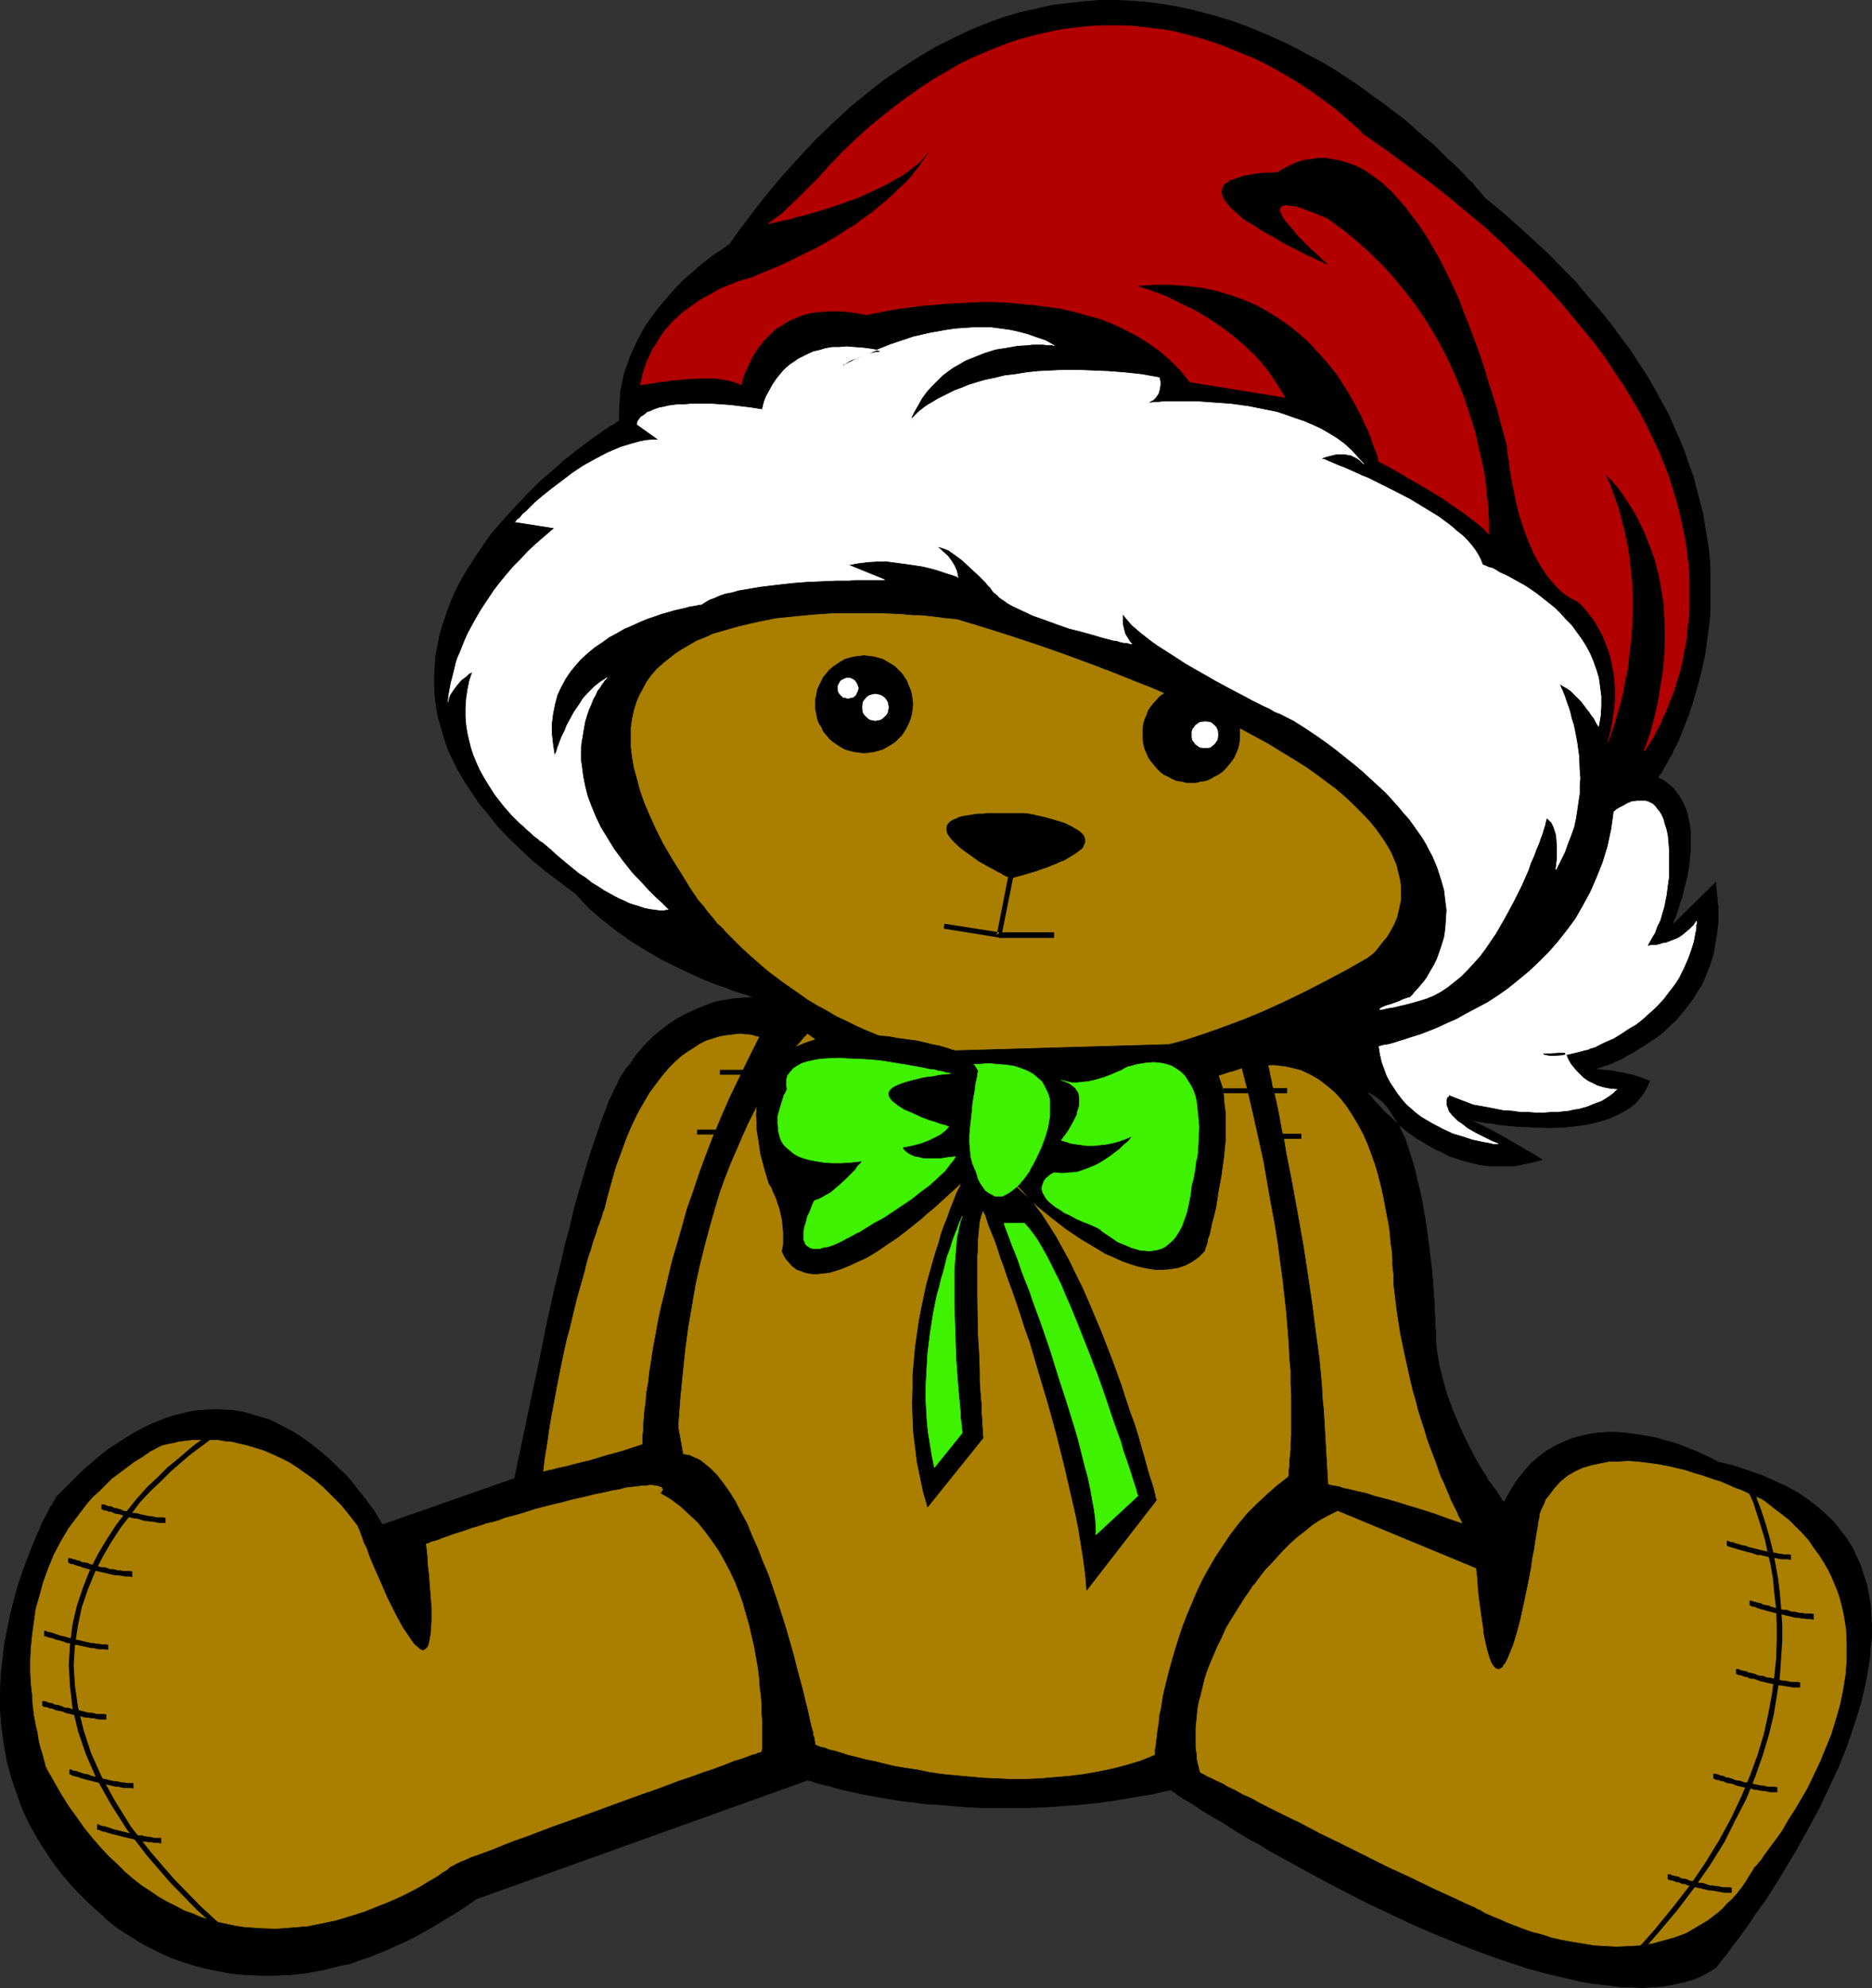 <?xml version="1.0" encoding="UTF-8" standalone="no"?>
<svg
   version="1.0"
   width="129.809mm"
   height="137.857mm"
   id="svg84"
   sodipodi:docname="Bear 3.wmf"
   xmlns:inkscape="http://www.inkscape.org/namespaces/inkscape"
   xmlns:sodipodi="http://sodipodi.sourceforge.net/DTD/sodipodi-0.dtd"
   xmlns="http://www.w3.org/2000/svg"
   xmlns:svg="http://www.w3.org/2000/svg">
  <rect width="100%" height="100%" fill="#333333" stroke="none"/>
  <sodipodi:namedview
     id="namedview84"
     pagecolor="#ffffff"
     bordercolor="#000000"
     borderopacity="0.25"
     inkscape:showpageshadow="2"
     inkscape:pageopacity="0.0"
     inkscape:pagecheckerboard="0"
     inkscape:deskcolor="#d1d1d1"
     inkscape:document-units="mm" />
  <defs
     id="defs1">
    <pattern
       id="WMFhbasepattern"
       patternUnits="userSpaceOnUse"
       width="6"
       height="6"
       x="0"
       y="0" />
  </defs>
  <path
     style="fill:#000000;fill-opacity:1;fill-rule:evenodd;stroke:none"
     d="m 151.015,234.344 -4.04,-3.07 -3.878,-2.908 -3.555,-2.908 -3.232,-3.07 -3.07,-2.908 -2.747,-2.908 -2.424,-3.07 -2.424,-2.908 -1.939,-2.908 -1.939,-2.908 -1.616,-2.747 -1.454,-2.908 -1.293,-2.747 -0.97,-2.908 -0.808,-2.747 -0.808,-2.747 -0.485,-2.747 -0.323,-2.747 -0.162,-2.585 v -2.585 l 0.162,-2.747 0.162,-2.585 0.485,-2.423 0.485,-2.585 0.646,-2.423 0.808,-2.423 0.808,-2.423 0.97,-2.423 0.97,-2.262 1.131,-2.262 1.293,-2.262 1.293,-2.1 2.747,-4.201 2.909,-4.201 3.232,-3.716 3.232,-3.554 3.232,-3.393 3.232,-3.231 3.232,-2.747 3.07,-2.747 3.07,-2.423 1.293,-0.969 2.586,-1.939 1.131,-0.808 1.131,-0.808 1.131,-0.808 0.808,-0.485 0.808,-0.646 0.808,-0.323 0.646,-0.485 0.485,-0.323 0.323,-0.162 0.162,-0.162 v 0 -2.747 l 0.162,-2.423 0.162,-2.585 0.485,-2.262 0.485,-2.423 0.808,-2.262 0.808,-2.262 0.97,-2.1 0.97,-2.1 1.131,-2.1 1.131,-1.939 1.293,-1.777 1.293,-1.777 1.293,-1.616 2.747,-3.231 2.747,-2.908 1.454,-1.292 1.293,-1.131 1.293,-1.131 1.131,-0.969 1.293,-0.969 0.97,-0.808 1.131,-0.808 0.97,-0.646 0.808,-0.485 0.646,-0.485 0.485,-0.323 0.323,-0.323 0.323,-0.162 h 0.162 l 2.262,-3.231 4.525,-5.978 2.262,-2.908 4.525,-5.493 4.525,-5.008 4.525,-4.847 4.525,-4.362 4.525,-4.201 4.525,-3.716 4.525,-3.554 4.525,-3.07 4.525,-2.908 4.363,-2.585 4.525,-2.262 4.363,-2.1 4.363,-1.777 4.363,-1.616 4.363,-1.292 4.363,-0.969 4.202,-0.969 4.202,-0.485 4.202,-0.485 4.04,-0.323 h 4.04 l 4.04,0.162 4.04,0.323 3.878,0.485 3.878,0.646 3.878,0.808 3.717,0.969 3.555,0.969 3.717,1.131 3.555,1.292 3.555,1.454 3.394,1.454 3.232,1.454 3.232,1.616 3.232,1.777 3.07,1.616 3.07,1.777 2.909,1.939 2.747,1.777 2.747,1.939 2.586,1.939 2.586,1.777 2.424,1.939 2.424,1.777 2.262,1.939 1.939,1.777 2.101,1.777 1.939,1.616 1.778,1.777 1.616,1.616 1.616,1.454 1.454,1.454 1.293,1.292 1.131,1.292 1.131,0.969 0.808,1.131 0.808,0.808 0.646,0.808 0.485,0.485 0.323,0.485 0.323,0.323 v 0 l 4.525,3.716 4.202,3.716 3.878,3.554 3.878,3.554 3.555,3.716 3.555,3.554 3.07,3.716 3.07,3.554 2.909,3.554 2.586,3.554 2.586,3.393 2.262,3.554 2.262,3.393 1.939,3.393 1.939,3.554 1.778,3.231 1.454,3.393 1.454,3.231 1.293,3.231 1.131,3.393 1.131,3.07 0.808,3.231 0.808,3.07 0.808,3.07 0.485,3.07 0.485,2.908 0.485,2.908 0.323,2.908 0.162,2.908 v 2.747 5.332 2.585 l -0.162,2.585 -0.646,5.008 -0.646,4.524 -0.97,4.362 -1.131,4.201 -1.131,3.877 -1.131,3.393 -1.293,3.231 -1.131,2.908 -0.646,1.292 -0.646,1.131 -0.485,1.292 -0.646,0.969 -0.485,0.969 -0.485,0.808 -0.485,0.808 -0.646,1.292 -0.323,0.323 -0.323,0.485 -0.162,0.162 v 0.162 l -0.162,0.162 1.616,0.808 1.293,0.969 1.131,0.969 0.97,1.292 0.97,1.292 0.646,1.292 0.646,1.454 0.485,1.454 0.323,1.454 0.323,1.616 0.162,1.616 v 1.616 3.393 l -0.323,3.231 -0.485,3.231 -0.808,3.07 -0.646,2.747 -0.485,1.292 -0.323,1.131 -0.323,0.969 -0.323,0.969 -0.323,0.969 -0.323,0.646 -0.162,0.646 -0.162,0.323 -0.162,0.323 v 0 l 11.474,-11.309 0.323,3.554 0.323,3.231 v 3.393 l -0.323,2.908 -0.485,3.07 -0.485,2.747 -0.808,2.585 -0.97,2.423 -0.97,2.423 -1.293,2.1 -1.293,2.1 -1.454,1.939 -1.454,1.777 -1.454,1.777 -1.616,1.454 -1.616,1.616 -1.616,1.292 -1.778,1.131 -1.616,1.131 -1.616,0.969 -1.454,0.969 -1.616,0.808 -1.293,0.808 -1.454,0.646 -1.131,0.485 -1.131,0.485 -1.131,0.323 -0.808,0.323 -0.646,0.162 -0.485,0.323 h -0.323 -0.162 l 1.778,0.162 1.616,0.162 1.616,0.162 1.293,0.323 1.293,0.162 1.293,0.323 0.97,0.162 0.97,0.323 0.97,0.323 0.646,0.162 0.646,0.323 0.485,0.162 0.485,0.162 0.162,0.162 h 0.162 0.162 l -0.808,1.777 -0.808,1.454 -1.131,1.454 -1.131,1.292 -1.454,1.131 -1.616,0.969 -1.616,0.808 -1.778,0.808 -1.778,0.646 -1.939,0.485 -1.939,0.485 -1.939,0.323 -4.202,0.485 -4.202,0.162 -4.04,-0.162 -4.04,-0.162 -1.778,-0.162 -1.778,-0.162 -1.616,-0.162 -1.616,-0.323 -1.454,-0.162 -1.131,-0.162 -1.131,-0.162 -0.97,-0.162 -0.808,-0.162 -0.485,-0.162 h -0.323 -0.162 l 1.454,0.485 1.454,0.646 3.232,1.616 3.232,1.777 3.07,1.777 1.454,0.808 1.293,0.808 1.131,0.646 1.131,0.646 0.808,0.485 0.646,0.485 0.485,0.162 v 0.162 l -2.424,0.646 -2.424,0.485 -2.262,0.485 h -2.424 -2.262 -2.101 l -2.262,-0.323 -2.101,-0.485 -1.939,-0.485 -4.04,-1.292 -1.778,-0.969 -1.778,-0.808 -1.778,-0.969 -3.232,-1.939 -2.909,-2.1 -2.586,-2.1 -1.131,-1.131 -1.131,-0.969 -0.97,-0.969 -0.808,-0.969 -0.808,-0.808 -0.808,-0.808 -0.485,-0.646 -0.485,-0.646 -0.485,-0.323 -0.162,-0.485 -0.323,-0.162 v -0.162 l 1.616,0.808 1.454,0.969 1.293,1.131 1.293,1.454 1.131,1.777 1.131,1.777 0.97,2.1 1.131,2.262 0.808,2.423 0.808,2.585 0.808,2.585 0.646,2.747 1.293,5.493 0.97,5.655 0.808,5.655 0.323,2.747 0.323,2.585 0.323,2.585 0.162,2.423 0.162,2.262 0.162,2.1 0.162,2.1 v 1.777 l 0.162,1.454 v 1.292 1.131 l 0.162,0.646 v 0.808 1.939 l 0.162,2.1 0.646,4.039 0.97,4.039 1.131,4.039 1.454,3.877 1.454,3.554 1.616,3.554 1.616,3.231 1.616,3.07 1.616,2.747 0.808,1.131 0.646,1.292 0.808,0.969 0.646,0.969 0.646,0.808 0.485,0.808 0.485,0.646 0.323,0.646 0.323,0.485 0.323,0.162 v 0.323 h 0.162 l 0.808,-1.616 0.808,-1.454 1.616,-2.585 1.939,-2.423 1.778,-2.1 2.101,-1.777 2.101,-1.616 2.262,-1.292 2.101,-0.969 2.262,-0.969 2.424,-0.646 2.262,-0.485 2.262,-0.323 2.424,-0.162 h 2.262 l 2.262,0.162 2.262,0.323 2.262,0.323 2.101,0.323 2.101,0.485 2.101,0.646 1.939,0.485 1.778,0.646 1.616,0.646 1.616,0.646 1.293,0.485 1.293,0.646 1.131,0.485 0.97,0.485 0.646,0.323 0.646,0.323 0.323,0.162 v 0.162 l 4.202,0.969 3.878,1.292 3.717,1.292 3.232,1.454 3.232,1.454 2.909,1.616 2.586,1.777 2.586,1.939 2.101,1.939 2.101,1.939 1.778,2.262 1.616,2.1 1.454,2.262 1.131,2.423 1.131,2.423 0.808,2.585 0.808,2.423 0.485,2.585 0.485,2.747 0.162,2.747 0.162,2.585 v 2.908 l -0.323,2.747 -0.162,2.747 -0.485,2.908 -0.485,2.908 -0.646,2.908 -0.646,2.908 -1.778,5.655 -1.939,5.816 -2.262,5.655 -2.586,5.493 -2.586,5.493 -2.909,5.332 -2.747,5.008 -2.909,4.847 -2.747,4.524 -1.454,2.262 -1.293,2.1 -1.454,1.939 -1.293,1.777 -1.131,1.777 -1.293,1.777 -1.131,1.616 -0.97,1.292 -1.131,1.454 -0.808,1.131 -0.808,1.131 -0.808,0.969 -0.646,0.808 -0.485,0.646 -0.485,0.646 -0.323,0.323 -0.162,0.323 h -0.162 l -1.778,1.131 -1.778,0.969 -1.939,0.808 -2.101,0.646 -2.101,0.485 -2.262,0.485 -2.262,0.323 -2.424,0.162 -2.424,0.162 -2.586,-0.162 h -2.586 l -2.586,-0.323 -2.586,-0.323 -2.909,-0.323 -2.747,-0.485 -2.747,-0.646 -5.656,-1.292 -5.979,-1.616 -5.818,-1.939 -5.979,-2.1 -6.141,-2.423 -5.979,-2.423 -5.979,-2.585 -5.818,-2.747 -5.818,-2.747 -5.656,-2.908 -5.333,-2.747 -5.333,-2.908 -5.01,-2.747 -4.686,-2.585 -2.262,-1.454 -2.262,-1.131 -2.101,-1.292 -1.939,-1.131 -1.939,-1.292 -1.778,-1.131 -1.778,-0.969 -1.616,-0.969 -1.616,-0.969 -2.586,-1.777 -1.131,-0.646 -1.131,-0.646 -0.97,-0.646 -0.808,-0.485 -0.485,-0.485 -0.646,-0.323 -0.323,-0.323 -0.323,-0.162 v 0 l -4.848,1.131 -5.01,0.808 -4.686,0.808 -4.686,0.646 -4.686,0.485 -4.525,0.323 -4.363,0.323 -4.363,0.162 h -4.202 -4.202 -4.04 l -3.717,-0.162 -3.717,-0.323 -3.717,-0.323 -3.394,-0.162 -3.232,-0.485 -3.232,-0.323 -2.909,-0.485 -2.747,-0.485 -2.747,-0.485 -2.424,-0.485 -2.262,-0.485 -2.101,-0.485 -1.939,-0.485 -1.616,-0.485 -1.454,-0.323 -1.293,-0.323 -1.131,-0.323 -0.808,-0.323 -0.485,-0.162 h -0.485 v -0.162 l -86.941,31.181 -2.747,1.939 -2.747,1.777 -2.747,1.616 -2.586,1.616 -2.586,1.454 -2.586,1.454 -2.586,1.292 -2.586,1.131 -2.424,1.131 -2.424,0.969 -2.424,0.969 -2.424,0.808 -2.262,0.808 -2.424,0.485 -4.525,1.131 -4.363,0.808 -4.202,0.485 -4.04,0.162 h -4.04 l -3.717,-0.162 -3.717,-0.323 -3.394,-0.646 -3.232,-0.646 -3.07,-0.808 -3.07,-0.969 -2.747,-0.969 -2.586,-1.131 -2.262,-1.131 -2.262,-1.131 -1.939,-1.131 -1.778,-1.131 -1.616,-0.969 -1.454,-0.969 -1.131,-0.808 -0.97,-0.808 -0.808,-0.646 -0.646,-0.485 -0.323,-0.323 v -0.162 l -2.424,-2.1 -2.262,-2.1 -2.262,-2.262 -1.939,-2.1 -1.939,-2.262 -1.778,-2.262 -1.616,-2.262 -1.454,-2.262 -1.454,-2.262 -1.293,-2.262 -1.293,-2.262 -1.131,-2.423 -0.97,-2.262 -0.808,-2.262 -1.616,-4.685 -1.293,-4.685 -0.808,-4.685 -0.646,-4.524 -0.323,-4.524 v -4.362 l 0.162,-4.524 0.485,-4.201 0.485,-4.201 0.808,-4.039 0.808,-3.877 0.97,-3.716 0.97,-3.554 1.131,-3.393 1.131,-3.07 1.131,-2.908 1.131,-2.747 0.97,-2.262 0.97,-2.262 0.97,-1.777 0.808,-1.616 0.323,-0.646 0.485,-0.485 0.162,-0.485 0.323,-0.485 0.162,-0.323 0.162,-0.323 v 0 -0.162 l 2.424,-2.423 2.424,-2.423 2.262,-2.262 2.262,-1.939 2.262,-1.939 2.262,-1.777 2.262,-1.454 2.262,-1.454 2.101,-1.292 2.101,-1.131 2.262,-1.131 2.101,-0.808 1.939,-0.808 2.101,-0.646 1.939,-0.485 1.939,-0.485 1.939,-0.323 1.939,-0.162 3.717,-0.162 1.778,0.162 h 1.778 l 1.778,0.323 1.778,0.323 3.232,0.969 3.232,0.969 2.909,1.454 3.07,1.616 2.586,1.616 2.586,1.939 2.424,1.939 2.262,1.939 2.101,2.1 2.101,1.939 1.778,2.1 1.454,1.939 1.454,1.777 1.293,1.777 1.131,1.454 0.808,1.292 0.646,1.131 0.323,0.485 0.162,0.323 0.162,0.323 0.162,0.162 0.162,0.162 v 0 l 34.582,-12.117 6.949,-32.958 0.646,-3.231 0.646,-3.231 0.646,-3.07 0.646,-2.908 1.293,-5.655 1.293,-5.17 1.131,-5.008 1.293,-4.685 0.97,-4.362 1.131,-4.039 1.131,-3.716 0.97,-3.393 0.97,-3.231 0.97,-2.908 0.97,-2.747 0.808,-2.423 0.808,-2.262 0.808,-1.939 0.646,-1.939 0.808,-1.616 0.646,-1.454 0.646,-1.131 0.485,-1.131 0.485,-0.969 0.485,-0.808 0.485,-0.646 0.323,-0.646 0.323,-0.323 0.323,-0.323 0.162,-0.323 0.323,-0.323 h 0.162 v -0.162 0 l 0.162,-0.323 0.323,-0.323 0.162,-0.485 0.323,-0.323 0.808,-1.131 1.131,-1.292 1.293,-1.454 1.616,-1.616 1.939,-1.616 2.101,-1.616 2.424,-1.616 2.747,-1.454 2.909,-1.292 1.616,-0.646 1.616,-0.646 1.616,-0.485 1.939,-0.323 1.778,-0.323 1.939,-0.162 2.101,-0.162 2.101,-0.162 h -0.162 l -0.162,-0.162 h -0.485 l -0.646,-0.162 -0.646,-0.323 -0.808,-0.162 -0.97,-0.323 -1.131,-0.323 -1.293,-0.485 -1.131,-0.485 -1.454,-0.485 -1.454,-0.485 -1.616,-0.646 -1.616,-0.646 -3.555,-1.616 -3.717,-1.777 -3.878,-1.939 -3.878,-2.262 -3.878,-2.423 -3.878,-2.747 -3.717,-2.908 -3.555,-3.07 -1.616,-1.777 z"
     id="path1" />
  <path
     style="fill:none;stroke:#000000;stroke-width:0.162px;stroke-linecap:round;stroke-linejoin:round;stroke-miterlimit:4;stroke-dasharray:none;stroke-opacity:1"
     d="m 151.015,234.344 -4.04,-3.07 -3.878,-2.908 -3.555,-2.908 -3.232,-3.07 -3.07,-2.908 -2.747,-2.908 -2.424,-3.07 -2.424,-2.908 -1.939,-2.908 -1.939,-2.908 -1.616,-2.747 -1.454,-2.908 -1.293,-2.747 -0.97,-2.908 -0.808,-2.747 -0.808,-2.747 -0.485,-2.747 -0.323,-2.747 -0.162,-2.585 v -2.585 l 0.162,-2.747 0.162,-2.585 0.485,-2.423 0.485,-2.585 0.646,-2.423 0.808,-2.423 0.808,-2.423 0.97,-2.423 0.97,-2.262 1.131,-2.262 1.293,-2.262 1.293,-2.1 2.747,-4.201 2.909,-4.201 3.232,-3.716 3.232,-3.554 3.232,-3.393 3.232,-3.231 3.232,-2.747 3.07,-2.747 3.07,-2.423 1.293,-0.969 2.586,-1.939 1.131,-0.808 1.131,-0.808 1.131,-0.808 0.808,-0.485 0.808,-0.646 0.808,-0.323 0.646,-0.485 0.485,-0.323 0.323,-0.162 0.162,-0.162 v 0"
     id="path2" />
  <path
     style="fill:none;stroke:#000000;stroke-width:0.162px;stroke-linecap:round;stroke-linejoin:round;stroke-miterlimit:4;stroke-dasharray:none;stroke-opacity:1"
     d="m 162.327,110.265 v -2.747 l 0.162,-2.423 0.162,-2.585 0.485,-2.262 0.485,-2.423 0.808,-2.262 0.808,-2.262 0.97,-2.1 0.97,-2.1 1.131,-2.1 1.131,-1.939 1.293,-1.777 1.293,-1.777 1.293,-1.616 2.747,-3.231 2.747,-2.908 1.454,-1.292 1.293,-1.131 1.293,-1.131 1.131,-0.969 1.293,-0.969 0.97,-0.808 1.131,-0.808 0.97,-0.646 0.808,-0.485 0.646,-0.485 0.485,-0.323 0.323,-0.323 0.323,-0.162 h 0.162"
     id="path3" />
  <path
     style="fill:none;stroke:#000000;stroke-width:0.162px;stroke-linecap:round;stroke-linejoin:round;stroke-miterlimit:4;stroke-dasharray:none;stroke-opacity:1"
     d="m 191.092,64.22 2.262,-3.231 4.525,-5.978 2.262,-2.908 4.525,-5.493 4.525,-5.008 4.525,-4.847 4.525,-4.362 4.525,-4.201 4.525,-3.716 4.525,-3.554 4.525,-3.07 4.525,-2.908 4.363,-2.585 4.525,-2.262 4.363,-2.1 4.363,-1.777 4.363,-1.616 4.363,-1.292 4.363,-0.969 4.202,-0.969 4.202,-0.485 4.202,-0.485 4.04,-0.323 h 4.04 l 4.04,0.162 4.04,0.323 3.878,0.485 3.878,0.646 3.878,0.808 3.717,0.969 3.555,0.969 3.717,1.131 3.555,1.292 3.555,1.454 3.394,1.454 3.232,1.454 3.232,1.616 3.232,1.777 3.07,1.616 3.07,1.777 2.909,1.939 2.747,1.777 2.747,1.939 2.586,1.939 2.586,1.777 2.424,1.939 2.424,1.777 2.262,1.939 1.939,1.777 2.101,1.777 1.939,1.616 1.778,1.777 1.616,1.616 1.616,1.454 1.454,1.454 1.293,1.292 1.131,1.292 1.131,0.969 0.808,1.131 0.808,0.808 0.646,0.808 0.485,0.485 0.323,0.485 0.323,0.323 v 0"
     id="path4" />
  <path
     style="fill:none;stroke:#000000;stroke-width:0.162px;stroke-linecap:round;stroke-linejoin:round;stroke-miterlimit:4;stroke-dasharray:none;stroke-opacity:1"
     d="m 389.375,52.103 4.525,3.716 4.202,3.716 3.878,3.554 3.878,3.554 3.555,3.716 3.555,3.554 3.07,3.716 3.07,3.554 2.909,3.554 2.586,3.554 2.586,3.393 2.262,3.554 2.262,3.393 1.939,3.393 1.939,3.554 1.778,3.231 1.454,3.393 1.454,3.231 1.293,3.231 1.131,3.393 1.131,3.07 0.808,3.231 0.808,3.07 0.808,3.07 0.485,3.07 0.485,2.908 0.485,2.908 0.323,2.908 0.162,2.908 v 2.747 5.332 2.585 l -0.162,2.585 -0.646,5.008 -0.646,4.524 -0.97,4.362 -1.131,4.201 -1.131,3.877 -1.131,3.393 -1.293,3.231 -1.131,2.908 -0.646,1.292 -0.646,1.131 -0.485,1.292 -0.646,0.969 -0.485,0.969 -0.485,0.808 -0.485,0.808 -0.646,1.292 -0.323,0.323 -0.323,0.485 -0.162,0.162 v 0.162 l -0.162,0.162"
     id="path5" />
  <path
     style="fill:none;stroke:#000000;stroke-width:0.162px;stroke-linecap:round;stroke-linejoin:round;stroke-miterlimit:4;stroke-dasharray:none;stroke-opacity:1"
     d="m 434.461,203.809 1.616,0.808 1.293,0.969 1.131,0.969 0.97,1.292 0.97,1.292 0.646,1.292 0.646,1.454 0.485,1.454 0.323,1.454 0.323,1.616 0.162,1.616 v 1.616 3.393 l -0.323,3.231 -0.485,3.231 -0.808,3.07 -0.646,2.747 -0.485,1.292 -0.323,1.131 -0.323,0.969 -0.323,0.969 -0.323,0.969 -0.323,0.646 -0.162,0.646 -0.162,0.323 -0.162,0.323 v 0"
     id="path6" />
  <path
     style="fill:none;stroke:#000000;stroke-width:0.162px;stroke-linecap:round;stroke-linejoin:round;stroke-miterlimit:4;stroke-dasharray:none;stroke-opacity:1"
     d="m 438.178,242.583 11.474,-11.309"
     id="path7" />
  <path
     style="fill:none;stroke:#000000;stroke-width:0.162px;stroke-linecap:round;stroke-linejoin:round;stroke-miterlimit:4;stroke-dasharray:none;stroke-opacity:1"
     d="m 449.651,231.274 0.323,3.554 0.323,3.231 v 3.393 l -0.323,2.908 -0.485,3.07 -0.485,2.747 -0.808,2.585 -0.97,2.423 -0.97,2.423 -1.293,2.1 -1.293,2.1 -1.454,1.939 -1.454,1.777 -1.454,1.777 -1.616,1.454 -1.616,1.616 -1.616,1.292 -1.778,1.131 -1.616,1.131 -1.616,0.969 -1.454,0.969 -1.616,0.808 -1.293,0.808 -1.454,0.646 -1.131,0.485 -1.131,0.485 -1.131,0.323 -0.808,0.323 -0.646,0.162 -0.485,0.323 h -0.323 -0.162"
     id="path8" />
  <path
     style="fill:none;stroke:#000000;stroke-width:0.162px;stroke-linecap:round;stroke-linejoin:round;stroke-miterlimit:4;stroke-dasharray:none;stroke-opacity:1"
     d="m 417.816,280.227 1.778,0.162 1.616,0.162 1.616,0.162 1.293,0.323 1.293,0.162 1.293,0.323 0.97,0.162 0.97,0.323 0.97,0.323 0.646,0.162 0.646,0.323 0.485,0.162 0.485,0.162 0.162,0.162 h 0.162 0.162"
     id="path9" />
  <path
     style="fill:none;stroke:#000000;stroke-width:0.162px;stroke-linecap:round;stroke-linejoin:round;stroke-miterlimit:4;stroke-dasharray:none;stroke-opacity:1"
     d="m 432.36,283.296 -0.808,1.777 -0.808,1.454 -1.131,1.454 -1.131,1.292 -1.454,1.131 -1.616,0.969 -1.616,0.808 -1.778,0.808 -1.778,0.646 -1.939,0.485 -1.939,0.485 -1.939,0.323 -4.202,0.485 -4.202,0.162 -4.04,-0.162 -4.04,-0.162 -1.778,-0.162 -1.778,-0.162 -1.616,-0.162 -1.616,-0.323 -1.454,-0.162 -1.131,-0.162 -1.131,-0.162 -0.97,-0.162 -0.808,-0.162 -0.485,-0.162 h -0.323 -0.162"
     id="path10" />
  <path
     style="fill:none;stroke:#000000;stroke-width:0.162px;stroke-linecap:round;stroke-linejoin:round;stroke-miterlimit:4;stroke-dasharray:none;stroke-opacity:1"
     d="m 384.688,293.475 1.454,0.485 1.454,0.646 3.232,1.616 3.232,1.777 3.07,1.777 1.454,0.808 1.293,0.808 1.131,0.646 1.131,0.646 0.808,0.485 0.646,0.485 0.485,0.162 v 0.162"
     id="path11" />
  <path
     style="fill:none;stroke:#000000;stroke-width:0.162px;stroke-linecap:round;stroke-linejoin:round;stroke-miterlimit:4;stroke-dasharray:none;stroke-opacity:1"
     d="m 404.08,303.976 -2.424,0.646 -2.424,0.485 -2.262,0.485 h -2.424 -2.262 -2.101 l -2.262,-0.323 -2.101,-0.485 -1.939,-0.485 -4.04,-1.292 -1.778,-0.969 -1.778,-0.808 -1.778,-0.969 -3.232,-1.939 -2.909,-2.1 -2.586,-2.1 -1.131,-1.131 -1.131,-0.969 -0.97,-0.969 -0.808,-0.969 -0.808,-0.808 -0.808,-0.808 -0.485,-0.646 -0.485,-0.646 -0.485,-0.323 -0.162,-0.485 -0.323,-0.162 v -0.162"
     id="path12" />
  <path
     style="fill:none;stroke:#000000;stroke-width:0.162px;stroke-linecap:round;stroke-linejoin:round;stroke-miterlimit:4;stroke-dasharray:none;stroke-opacity:1"
     d="m 358.186,286.043 1.616,0.808 1.454,0.969 1.293,1.131 1.293,1.454 1.131,1.777 1.131,1.777 0.97,2.1 1.131,2.262 0.808,2.423 0.808,2.585 0.808,2.585 0.646,2.747 1.293,5.493 0.97,5.655 0.808,5.655 0.323,2.747 0.323,2.585 0.323,2.585 0.162,2.423 0.162,2.262 0.162,2.1 0.162,2.1 v 1.777 l 0.162,1.454 v 1.292 1.131 l 0.162,0.646 v 0.808"
     id="path13" />
  <path
     style="fill:none;stroke:#000000;stroke-width:0.162px;stroke-linecap:round;stroke-linejoin:round;stroke-miterlimit:4;stroke-dasharray:none;stroke-opacity:1"
     d="m 376.285,349.375 v 1.939 l 0.162,2.1 0.646,4.039 0.97,4.039 1.131,4.039 1.454,3.877 1.454,3.554 1.616,3.554 1.616,3.231 1.616,3.07 1.616,2.747 0.808,1.131 0.646,1.292 0.808,0.969 0.646,0.969 0.646,0.808 0.485,0.808 0.485,0.646 0.323,0.646 0.323,0.485 0.323,0.162 v 0.323 h 0.162"
     id="path14" />
  <path
     style="fill:none;stroke:#000000;stroke-width:0.162px;stroke-linecap:round;stroke-linejoin:round;stroke-miterlimit:4;stroke-dasharray:none;stroke-opacity:1"
     d="m 394.223,393.804 0.808,-1.616 0.808,-1.454 1.616,-2.585 1.939,-2.423 1.778,-2.1 2.101,-1.777 2.101,-1.616 2.262,-1.292 2.101,-0.969 2.262,-0.969 2.424,-0.646 2.262,-0.485 2.262,-0.323 2.424,-0.162 h 2.262 l 2.262,0.162 2.262,0.323 2.262,0.323 2.101,0.323 2.101,0.485 2.101,0.646 1.939,0.485 1.778,0.646 1.616,0.646 1.616,0.646 1.293,0.485 1.293,0.646 1.131,0.485 0.97,0.485 0.646,0.323 0.646,0.323 0.323,0.162 v 0.162"
     id="path15" />
  <path
     style="fill:none;stroke:#000000;stroke-width:0.162px;stroke-linecap:round;stroke-linejoin:round;stroke-miterlimit:4;stroke-dasharray:none;stroke-opacity:1"
     d="m 449.975,383.141 4.202,0.969 3.878,1.292 3.717,1.292 3.232,1.454 3.232,1.454 2.909,1.616 2.586,1.777 2.586,1.939 2.101,1.939 2.101,1.939 1.778,2.262 1.616,2.1 1.454,2.262 1.131,2.423 1.131,2.423 0.808,2.585 0.808,2.423 0.485,2.585 0.485,2.747 0.162,2.747 0.162,2.585 v 2.908 l -0.323,2.747 -0.162,2.747 -0.485,2.908 -0.485,2.908 -0.646,2.908 -0.646,2.908 -1.778,5.655 -1.939,5.816 -2.262,5.655 -2.586,5.493 -2.586,5.493 -2.909,5.332 -2.747,5.008 -2.909,4.847 -2.747,4.524 -1.454,2.262 -1.293,2.1 -1.454,1.939 -1.293,1.777 -1.131,1.777 -1.293,1.777 -1.131,1.616 -0.97,1.292 -1.131,1.454 -0.808,1.131 -0.808,1.131 -0.808,0.969 -0.646,0.808 -0.485,0.646 -0.485,0.646 -0.323,0.323 -0.162,0.323 h -0.162"
     id="path16" />
  <path
     style="fill:none;stroke:#000000;stroke-width:0.162px;stroke-linecap:round;stroke-linejoin:round;stroke-miterlimit:4;stroke-dasharray:none;stroke-opacity:1"
     d="m 449.49,515.782 -1.778,1.131 -1.778,0.969 -1.939,0.808 -2.101,0.646 -2.101,0.485 -2.262,0.485 -2.262,0.323 -2.424,0.162 -2.424,0.162 -2.586,-0.162 h -2.586 l -2.586,-0.323 -2.586,-0.323 -2.909,-0.323 -2.747,-0.485 -2.747,-0.646 -5.656,-1.292 -5.979,-1.616 -5.818,-1.939 -5.979,-2.1 -6.141,-2.423 -5.979,-2.423 -5.979,-2.585 -5.818,-2.747 -5.818,-2.747 -5.656,-2.908 -5.333,-2.747 -5.333,-2.908 -5.01,-2.747 -4.686,-2.585 -2.262,-1.454 -2.262,-1.131 -2.101,-1.292 -1.939,-1.131 -1.939,-1.292 -1.778,-1.131 -1.778,-0.969 -1.616,-0.969 -1.616,-0.969 -2.586,-1.777 -1.131,-0.646 -1.131,-0.646 -0.97,-0.646 -0.808,-0.485 -0.485,-0.485 -0.646,-0.323 -0.323,-0.323 -0.323,-0.162 v 0"
     id="path17" />
  <path
     style="fill:none;stroke:#000000;stroke-width:0.162px;stroke-linecap:round;stroke-linejoin:round;stroke-miterlimit:4;stroke-dasharray:none;stroke-opacity:1"
     d="m 306.797,469.091 -4.848,1.131 -5.01,0.808 -4.686,0.808 -4.686,0.646 -4.686,0.485 -4.525,0.323 -4.363,0.323 -4.363,0.162 h -4.202 -4.202 -4.04 l -3.717,-0.162 -3.717,-0.323 -3.717,-0.323 -3.394,-0.162 -3.232,-0.485 -3.232,-0.323 -2.909,-0.485 -2.747,-0.485 -2.747,-0.485 -2.424,-0.485 -2.262,-0.485 -2.101,-0.485 -1.939,-0.485 -1.616,-0.485 -1.454,-0.323 -1.293,-0.323 -1.131,-0.323 -0.808,-0.323 -0.485,-0.162 h -0.485 v -0.162"
     id="path18" />
  <path
     style="fill:none;stroke:#000000;stroke-width:0.162px;stroke-linecap:round;stroke-linejoin:round;stroke-miterlimit:4;stroke-dasharray:none;stroke-opacity:1"
     d="m 211.777,466.506 -86.941,31.181"
     id="path19" />
  <path
     style="fill:none;stroke:#000000;stroke-width:0.162px;stroke-linecap:round;stroke-linejoin:round;stroke-miterlimit:4;stroke-dasharray:none;stroke-opacity:1"
     d="m 124.836,497.687 -2.747,1.939 -2.747,1.777 -2.747,1.616 -2.586,1.616 -2.586,1.454 -2.586,1.454 -2.586,1.292 -2.586,1.131 -2.424,1.131 -2.424,0.969 -2.424,0.969 -2.424,0.808 -2.262,0.808 -2.424,0.485 -4.525,1.131 -4.363,0.808 -4.202,0.485 -4.04,0.162 h -4.04 l -3.717,-0.162 -3.717,-0.323 -3.394,-0.646 -3.232,-0.646 -3.07,-0.808 -3.07,-0.969 -2.747,-0.969 -2.586,-1.131 -2.262,-1.131 -2.262,-1.131 -1.939,-1.131 -1.778,-1.131 -1.616,-0.969 -1.454,-0.969 -1.131,-0.808 -0.97,-0.808 -0.808,-0.646 -0.646,-0.485 -0.323,-0.323 v -0.162"
     id="path20" />
  <path
     style="fill:none;stroke:#000000;stroke-width:0.162px;stroke-linecap:round;stroke-linejoin:round;stroke-miterlimit:4;stroke-dasharray:none;stroke-opacity:1"
     d="m 27.391,502.373 -2.424,-2.1 -2.262,-2.1 -2.262,-2.262 -1.939,-2.1 -1.939,-2.262 -1.778,-2.262 -1.616,-2.262 -1.454,-2.262 -1.454,-2.262 -1.293,-2.262 -1.293,-2.262 -1.131,-2.423 -0.97,-2.262 -0.808,-2.262 -1.616,-4.685 -1.293,-4.685 -0.808,-4.685 -0.646,-4.524 -0.323,-4.524 v -4.362 l 0.162,-4.524 0.485,-4.201 0.485,-4.201 0.808,-4.039 0.808,-3.877 0.97,-3.716 0.97,-3.554 1.131,-3.393 1.131,-3.07 1.131,-2.908 1.131,-2.747 0.97,-2.262 0.97,-2.262 0.97,-1.777 0.808,-1.616 0.323,-0.646 0.485,-0.485 0.162,-0.485 0.323,-0.485 0.162,-0.323 0.162,-0.323 v 0 -0.162"
     id="path21" />
  <path
     style="fill:none;stroke:#000000;stroke-width:0.162px;stroke-linecap:round;stroke-linejoin:round;stroke-miterlimit:4;stroke-dasharray:none;stroke-opacity:1"
     d="m 14.625,392.511 2.424,-2.423 2.424,-2.423 2.262,-2.262 2.262,-1.939 2.262,-1.939 2.262,-1.777 2.262,-1.454 2.262,-1.454 2.101,-1.292 2.101,-1.131 2.262,-1.131 2.101,-0.808 1.939,-0.808 2.101,-0.646 1.939,-0.485 1.939,-0.485 1.939,-0.323 1.939,-0.162 3.717,-0.162 1.778,0.162 h 1.778 l 1.778,0.323 1.778,0.323 3.232,0.969 3.232,0.969 2.909,1.454 3.07,1.616 2.586,1.616 2.586,1.939 2.424,1.939 2.262,1.939 2.101,2.1 2.101,1.939 1.778,2.1 1.454,1.939 1.454,1.777 1.293,1.777 1.131,1.454 0.808,1.292 0.646,1.131 0.323,0.485 0.162,0.323 0.162,0.323 0.162,0.162 0.162,0.162 v 0"
     id="path22" />
  <path
     style="fill:none;stroke:#000000;stroke-width:0.162px;stroke-linecap:round;stroke-linejoin:round;stroke-miterlimit:4;stroke-dasharray:none;stroke-opacity:1"
     d="m 100.273,399.62 34.582,-12.117 6.949,-32.958"
     id="path23" />
  <path
     style="fill:none;stroke:#000000;stroke-width:0.162px;stroke-linecap:round;stroke-linejoin:round;stroke-miterlimit:4;stroke-dasharray:none;stroke-opacity:1"
     d="m 141.804,354.545 0.646,-3.231 0.646,-3.231 0.646,-3.07 0.646,-2.908 1.293,-5.655 1.293,-5.17 1.131,-5.008 1.293,-4.685 0.97,-4.362 1.131,-4.039 1.131,-3.716 0.97,-3.393 0.97,-3.231 0.97,-2.908 0.97,-2.747 0.808,-2.423 0.808,-2.262 0.808,-1.939 0.646,-1.939 0.808,-1.616 0.646,-1.454 0.646,-1.131 0.485,-1.131 0.485,-0.969 0.485,-0.808 0.485,-0.646 0.323,-0.646 0.323,-0.323 0.323,-0.323 0.162,-0.323 0.323,-0.323 h 0.162"
     id="path24" />
  <path
     style="fill:none;stroke:#000000;stroke-width:0.162px;stroke-linecap:round;stroke-linejoin:round;stroke-miterlimit:4;stroke-dasharray:none;stroke-opacity:1"
     d="m 165.236,278.934 v -0.162 0 l 0.162,-0.323 0.323,-0.323 0.162,-0.485 0.323,-0.323 0.808,-1.131 1.131,-1.292 1.293,-1.454 1.616,-1.616 1.939,-1.616 2.101,-1.616 2.424,-1.616 2.747,-1.454 2.909,-1.292 1.616,-0.646 1.616,-0.646 1.616,-0.485 1.939,-0.323 1.778,-0.323 1.939,-0.162 2.101,-0.162 2.101,-0.162"
     id="path25" />
  <path
     style="fill:none;stroke:#000000;stroke-width:0.162px;stroke-linecap:round;stroke-linejoin:round;stroke-miterlimit:4;stroke-dasharray:none;stroke-opacity:1"
     d="m 197.879,261.324 h -0.162 l -0.162,-0.162 h -0.485 l -0.646,-0.162 -0.646,-0.323 -0.808,-0.162 -0.97,-0.323 -1.131,-0.323 -1.293,-0.485 -1.131,-0.485 -1.454,-0.485 -1.454,-0.485 -1.616,-0.646 -1.616,-0.646 -3.555,-1.616 -3.717,-1.777 -3.878,-1.939 -3.878,-2.262 -3.878,-2.423 -3.878,-2.747 -3.717,-2.908 -3.555,-3.07 -1.616,-1.777 -1.616,-1.777"
     id="path26" />
  <path
     style="fill:#aa7f00;fill-opacity:1;fill-rule:evenodd;stroke:#aa7f00;stroke-width:0.162px;stroke-linecap:round;stroke-linejoin:round;stroke-miterlimit:4;stroke-dasharray:none;stroke-opacity:1"
     d="m 181.073,232.89 v 0 l 0.162,0.162 0.162,0.323 0.323,0.485 0.323,0.485 0.485,0.646 0.485,0.808 1.454,1.616 0.808,1.131 0.808,0.969 0.97,1.131 0.97,1.292 1.293,1.131 1.131,1.292 1.293,1.292 1.454,1.454 1.454,1.454 1.616,1.454 1.616,1.454 3.555,3.07 3.878,2.908 2.101,1.454 2.101,1.454 2.262,1.616 2.424,1.454 2.424,1.292 2.424,1.454 2.747,1.292 2.586,1.292 2.909,1.292 2.747,1.131 3.07,1.131 3.07,0.969 3.07,0.969 3.232,0.969 3.394,0.808 3.394,0.646 3.394,0.646 3.555,0.485 3.717,0.323 3.878,0.323 3.878,0.162 3.878,0.162 4.04,-0.162 4.04,-0.323 4.363,-0.323 4.202,-0.485 4.525,-0.808 4.525,-0.808 4.525,-0.969 4.686,-1.292 4.686,-1.292 4.848,-1.616 5.01,-1.777 5.171,-1.939 5.01,-2.1 5.333,-2.423 5.333,-2.585 5.333,-2.747 5.494,-2.908 5.656,-3.231 h 0.162 v -0.162 l 0.485,-0.323 0.646,-0.485 0.808,-0.808 0.808,-0.969 0.97,-1.292 1.131,-1.292 0.97,-1.616 0.97,-1.777 0.808,-1.939 0.485,-2.1 0.485,-2.262 v -1.131 -1.292 -1.292 l -0.162,-1.292 -0.323,-1.454 -0.323,-1.292 -0.323,-1.454 -0.646,-1.454 -0.646,-1.616 -0.808,-1.454 -0.97,-1.616 -1.131,-1.616 -1.131,-1.616 -1.454,-1.777 -1.454,-1.616 -1.778,-1.777 -1.778,-1.777 -1.939,-1.777 -2.262,-1.939 -2.424,-1.777 -2.586,-1.939 -2.747,-1.939 -3.07,-1.939 -3.232,-1.939 -3.394,-2.1 -3.555,-1.939 -3.878,-2.1 -4.202,-2.1 -4.363,-2.1 -4.525,-2.1 -4.848,-2.1 -5.171,-2.262 -5.333,-2.1 -5.656,-2.262 -5.979,-2.262 -6.141,-2.262 -6.464,-2.262 -6.787,-2.262 -7.11,-2.262 -7.434,-2.262 h -0.162 -0.162 l -0.485,-0.162 h -0.646 l -0.808,-0.162 h -0.97 l -0.97,-0.162 -1.293,-0.162 -1.293,-0.162 -1.454,-0.162 -1.616,-0.162 h -1.778 l -1.778,-0.162 -1.939,-0.162 -4.04,-0.162 h -4.363 -4.525 -4.686 l -4.848,0.323 -5.01,0.485 -4.848,0.485 -4.848,0.969 -4.848,1.131 -4.525,1.292 -2.262,0.646 -2.101,0.969 -2.101,0.808 -1.939,1.131 -1.939,1.131 -1.778,1.131 -1.616,1.292 -1.616,1.292 -1.616,1.454 -1.293,1.454 -1.293,1.777 -0.97,1.777 -0.97,1.777 -0.808,1.939 -0.646,2.1 -0.485,2.262 -0.323,2.262 v 2.423 2.585 l 0.323,2.747 0.485,2.747 0.808,2.908 0.808,3.07 1.131,3.231 1.454,3.393 1.616,3.554 1.778,3.554 2.262,3.877 2.424,3.877 z"
     id="path27" />
  <path
     style="fill:#aa7f00;fill-opacity:1;fill-rule:evenodd;stroke:#aa7f00;stroke-width:0.162px;stroke-linecap:round;stroke-linejoin:round;stroke-miterlimit:4;stroke-dasharray:none;stroke-opacity:1"
     d="m 198.849,271.826 v 0 l -0.323,-0.162 h -0.323 l -0.485,-0.162 -0.646,-0.162 -0.808,-0.162 h -0.808 l -0.97,-0.162 h -1.131 l -1.131,0.162 -1.293,0.162 -1.293,0.162 -1.454,0.323 -1.454,0.485 -1.616,0.485 -1.616,0.808 -1.454,0.969 -1.778,1.131 -1.616,1.131 -1.616,1.454 -1.778,1.777 -1.616,1.939 -1.616,2.1 -1.778,2.423 -1.616,2.747 -1.616,2.908 -1.616,3.393 -1.454,3.554 -1.454,4.039 -0.808,2.1 -0.646,2.1 -1.293,4.685 -0.646,2.423 -0.646,2.585 v 0 l -0.162,0.323 -0.162,0.323 -0.162,0.646 -0.162,0.646 -0.323,0.808 -0.323,0.969 -0.485,1.131 -0.323,1.292 -0.485,1.292 -0.485,1.454 -0.485,1.777 -0.646,1.777 -0.485,1.777 -0.485,2.1 -0.646,2.262 -0.646,2.262 -0.646,2.262 -0.646,2.585 -0.646,2.747 -0.646,2.747 -0.808,2.908 -0.646,2.908 -0.646,3.07 -0.646,3.231 -0.646,3.231 -0.646,3.554 -0.646,3.393 -0.646,3.716 -0.485,3.554 -0.646,3.877 -0.485,3.877 h 0.162 l 0.485,-0.162 0.646,-0.162 0.97,-0.162 1.131,-0.323 1.454,-0.323 1.454,-0.323 1.778,-0.485 1.939,-0.485 2.101,-0.485 2.101,-0.646 2.101,-0.646 4.686,-1.292 4.848,-1.616 v -0.485 -0.808 -0.969 l 0.162,-1.292 v -1.454 l 0.162,-1.777 0.162,-1.939 0.323,-2.262 0.162,-2.423 0.485,-2.585 0.323,-2.908 0.485,-3.07 0.485,-3.231 0.646,-3.393 0.646,-3.716 0.808,-3.716 0.97,-3.877 0.97,-4.201 0.97,-4.039 1.293,-4.362 1.293,-4.524 1.293,-4.685 1.616,-4.524 1.616,-4.847 1.778,-4.847 1.939,-5.008 2.101,-5.008 2.262,-5.17 2.424,-5.008 2.586,-5.332 z"
     id="path28" />
  <path
     style="fill:#aa7f00;fill-opacity:1;fill-rule:evenodd;stroke:#aa7f00;stroke-width:0.162px;stroke-linecap:round;stroke-linejoin:round;stroke-miterlimit:4;stroke-dasharray:none;stroke-opacity:1"
     d="m 383.072,399.135 v -0.162 l -0.162,-0.162 -0.162,-0.485 -0.323,-0.485 -0.323,-0.646 -0.323,-0.808 -0.485,-0.969 -0.485,-0.969 -0.646,-1.292 -0.485,-1.292 -0.646,-1.454 -0.646,-1.616 -0.808,-1.616 -0.646,-1.777 -0.646,-1.939 -0.808,-2.1 -0.808,-2.1 -0.808,-2.262 -0.646,-2.262 -0.808,-2.423 -0.808,-2.585 -0.646,-2.585 -0.808,-2.747 -0.646,-2.747 -1.293,-5.816 -1.293,-6.139 -0.97,-6.301 -0.808,-6.624 v -1.454 -0.969 l -0.162,-1.454 -0.162,-1.454 v -1.777 l -0.162,-1.939 -0.323,-2.1 -0.162,-2.262 -0.323,-2.423 -0.485,-2.423 -0.485,-2.585 -0.485,-2.585 -0.646,-2.747 -0.646,-2.585 -0.808,-2.747 -0.97,-2.747 -0.97,-2.585 -1.131,-2.585 -1.293,-2.423 -1.454,-2.423 -1.454,-2.262 -1.616,-2.1 -1.778,-1.939 -1.939,-1.616 -2.101,-1.616 -2.262,-1.292 -2.424,-1.131 -2.586,-0.646 -1.454,-0.323 -1.454,-0.162 -1.293,-0.162 h -1.616 v 0.162 l 0.162,0.485 0.162,0.808 0.162,0.969 0.323,1.292 0.323,1.777 0.485,1.777 0.485,2.1 0.485,2.262 0.485,2.585 0.485,2.747 0.646,2.747 0.485,3.07 0.646,3.231 0.646,3.231 0.646,3.554 1.293,7.109 1.293,7.27 1.131,7.432 1.131,7.593 0.97,7.593 0.97,7.109 0.323,3.554 0.323,3.393 0.162,3.393 0.323,3.07 1.131,19.387 h 0.162 l 0.485,0.162 0.808,0.162 1.131,0.162 1.454,0.485 1.616,0.323 1.939,0.485 2.262,0.485 2.424,0.808 2.586,0.646 2.909,0.808 3.07,0.969 3.232,0.969 3.555,1.131 3.555,1.292 z"
     id="path29" />
  <path
     style="fill:#aa7f00;fill-opacity:1;fill-rule:evenodd;stroke:#aa7f00;stroke-width:0.162px;stroke-linecap:round;stroke-linejoin:round;stroke-miterlimit:4;stroke-dasharray:none;stroke-opacity:1"
     d="m 177.841,373.932 0.485,-6.786 0.646,-6.624 0.646,-6.301 0.808,-6.139 0.97,-5.655 0.97,-5.655 1.131,-5.17 1.293,-5.17 1.293,-4.847 1.293,-4.524 1.293,-4.362 1.454,-4.039 1.454,-3.716 1.616,-3.716 1.454,-3.393 1.454,-3.231 1.454,-2.908 1.454,-2.747 1.454,-2.585 1.454,-2.262 1.293,-2.262 1.293,-1.939 1.131,-1.616 1.293,-1.616 0.97,-1.292 0.808,-1.131 0.97,-0.969 0.646,-0.808 0.485,-0.646 0.485,-0.323 0.162,-0.323 0.162,-0.162 2.262,1.616 2.262,1.454 4.525,2.585 4.848,2.423 4.686,1.939 4.848,1.777 4.848,1.616 4.848,1.131 4.848,1.131 4.848,0.808 4.686,0.485 4.686,0.485 4.848,0.162 4.525,0.162 4.525,-0.162 4.363,-0.162 4.363,-0.323 4.04,-0.323 4.04,-0.485 3.878,-0.646 3.555,-0.646 3.394,-0.646 3.232,-0.646 2.909,-0.646 2.747,-0.646 2.586,-0.646 2.101,-0.646 1.939,-0.646 1.454,-0.485 0.808,-0.162 0.485,-0.162 0.485,-0.162 0.485,-0.162 0.323,-0.162 h 0.323 v -0.162 h 0.162 l 1.616,6.301 1.454,6.301 1.293,5.816 1.293,5.816 0.97,5.655 0.97,5.493 0.97,5.17 0.808,5.008 0.646,5.008 0.646,4.685 0.485,4.362 0.485,4.362 0.323,4.039 0.323,4.039 0.162,3.716 0.323,3.393 v 3.393 l 0.162,3.07 v 2.908 5.17 2.262 l -0.162,2.1 v 1.939 l -0.162,1.454 -0.162,1.616 v 1.131 l -0.162,0.969 v 0.808 0.646 l -0.162,0.162 v 0.162 l -2.909,2.262 -2.747,2.423 -2.586,2.423 -2.586,2.585 -2.262,2.747 -2.101,2.747 -1.939,2.908 -1.939,2.908 -1.778,3.07 -1.616,2.908 -1.454,3.07 -1.293,3.07 -1.293,3.07 -1.131,2.908 -0.97,2.908 -0.97,3.07 -0.808,2.747 -0.808,2.908 -0.646,2.585 -0.646,2.585 -0.485,2.423 -0.323,2.262 -0.485,2.1 -0.162,2.1 -0.323,1.777 -0.162,1.616 -0.162,1.292 -0.162,1.292 -0.162,0.808 v 0.808 0.323 0.162 l -3.555,1.454 -3.717,1.131 -3.717,0.969 -3.878,0.808 -3.717,0.646 -3.878,0.485 -3.878,0.323 -3.717,0.323 -3.878,0.162 h -3.717 l -3.555,-0.162 -3.717,-0.162 -3.555,-0.323 -3.555,-0.323 -3.394,-0.323 -3.394,-0.485 -3.07,-0.646 -3.232,-0.485 -2.909,-0.485 -2.747,-0.646 -2.586,-0.646 -2.424,-0.485 -2.424,-0.646 -2.101,-0.485 -1.939,-0.646 -1.616,-0.485 -1.454,-0.323 -1.131,-0.485 -0.97,-0.162 -0.808,-0.323 -0.323,-0.162 h -0.162 v 0 l -0.162,-0.323 v -0.162 -0.323 l -0.162,-0.485 v -0.485 l -0.323,-0.808 v -0.646 l -0.485,-1.616 -0.485,-2.1 -0.485,-2.262 -0.646,-2.585 -0.646,-2.747 -0.808,-2.908 -0.808,-3.07 -0.808,-3.231 -0.97,-3.393 -0.97,-3.393 -2.262,-7.109 -2.424,-7.109 -1.454,-3.393 -1.293,-3.393 -1.454,-3.231 -1.293,-3.231 -1.616,-2.908 -1.454,-2.908 -1.616,-2.585 -1.616,-2.262 -1.616,-2.1 -1.778,-1.777 -1.778,-1.454 -0.808,-0.646 -0.97,-0.485 -0.808,-0.323 -0.97,-0.485 -0.808,-0.162 -0.97,-0.162 z"
     id="path30" />
  <path
     style="fill:#aa7f00;fill-opacity:1;fill-rule:evenodd;stroke:none"
     d="m 140.188,395.581 -1.939,0.646 -2.101,0.646 -1.778,0.485 -1.939,0.485 -1.616,0.646 -1.616,0.485 -1.616,0.323 -1.293,0.485 -2.747,0.808 -2.262,0.808 -2.101,0.646 -1.778,0.646 -1.454,0.485 -1.131,0.485 -1.131,0.323 -0.646,0.162 -0.646,0.323 -0.323,0.162 h -0.323 v 0 l 0.323,3.07 0.162,2.747 0.323,2.585 0.162,2.423 0.162,2.1 0.162,2.1 0.162,1.939 v 3.231 l -0.162,1.292 v 1.292 l -0.162,1.131 -0.162,0.969 -0.162,0.808 -0.162,0.646 -0.162,0.485 -0.323,0.485 -0.323,0.323 -0.323,0.162 -0.323,0.162 h -0.323 l -0.323,-0.162 -0.485,-0.323 -0.323,-0.323 -0.97,-0.808 -0.808,-1.131 -0.97,-1.454 -1.131,-1.616 -0.97,-1.777 -1.131,-2.1 -2.101,-4.201 -1.939,-4.524 -0.97,-2.1 -0.97,-2.262 -0.808,-1.939 -0.646,-1.939 -0.808,-1.616 -0.485,-1.454 -0.485,-1.292 -0.162,-0.485 -0.323,-0.646 -0.162,-0.323 v -0.162 0 l -2.262,-2.908 -2.101,-2.585 -2.262,-2.262 -2.262,-2.262 -2.262,-1.939 -2.262,-1.616 -2.262,-1.616 -2.262,-1.454 -2.262,-1.131 -2.101,-0.969 -2.262,-0.969 -2.101,-0.646 -2.101,-0.646 -2.101,-0.485 -1.939,-0.485 -1.939,-0.162 -1.778,-0.323 H 55.348 53.57 51.954 50.5 l -1.454,0.162 -1.293,0.162 -1.131,0.162 -1.131,0.323 -0.97,0.162 -0.808,0.162 -0.646,0.162 -0.646,0.162 -0.323,0.162 -0.323,0.162 v 0 l -2.424,1.292 -2.101,1.454 -2.101,1.292 -1.939,1.454 -1.939,1.454 -1.939,1.454 -1.616,1.616 -1.616,1.616 -1.616,1.454 -1.454,1.616 -2.586,3.393 -2.424,3.231 -2.101,3.554 -1.778,3.393 -1.454,3.554 -1.293,3.554 -0.97,3.554 -0.97,3.393 -0.485,3.393 -0.485,3.554 -0.323,3.231 -0.162,3.231 v 3.231 l 0.162,3.07 0.323,2.908 0.162,2.747 0.323,2.585 0.485,2.585 0.485,2.1 0.323,2.1 0.485,1.939 0.485,1.454 0.323,1.292 0.323,1.131 0.162,0.808 0.323,0.485 v 0.162 0 l 1.939,3.393 1.939,3.393 1.939,3.07 2.101,2.908 1.939,2.747 2.101,2.585 2.101,2.423 2.101,2.262 2.262,2.1 2.101,2.1 2.101,1.777 2.262,1.777 2.262,1.454 2.101,1.454 2.262,1.292 2.262,1.131 2.101,1.131 2.262,0.808 2.262,0.969 4.363,1.292 2.262,0.485 2.262,0.485 2.101,0.323 4.363,0.323 4.202,0.162 4.202,-0.323 4.04,-0.323 4.04,-0.808 3.717,-0.808 3.717,-1.131 3.555,-1.131 3.232,-1.292 3.232,-1.292 2.909,-1.292 2.586,-1.292 2.424,-1.292 2.101,-1.292 1.939,-1.131 0.808,-0.485 0.646,-0.485 0.646,-0.485 0.646,-0.323 0.485,-0.323 0.323,-0.323 0.323,-0.323 0.323,-0.162 h 0.162 v -0.162 h 0.162 l 0.323,-0.162 0.323,-0.162 0.485,-0.323 0.485,-0.162 0.646,-0.323 0.808,-0.323 0.808,-0.323 0.97,-0.485 0.97,-0.323 2.262,-0.808 2.586,-0.969 2.747,-1.131 2.909,-1.131 3.232,-1.131 3.394,-1.292 3.394,-1.292 7.272,-2.585 15.029,-5.493 3.717,-1.292 3.555,-1.292 3.394,-1.292 3.394,-1.131 3.07,-1.131 2.909,-0.969 2.586,-0.969 2.424,-0.969 2.101,-0.646 0.97,-0.323 0.808,-0.323 0.808,-0.323 0.646,-0.162 0.646,-0.162 0.485,-0.323 h 0.323 l 0.323,-0.162 h 0.162 v 0 -0.162 l 0.162,-0.485 v -0.646 -0.969 -4.201 -1.777 l -0.162,-1.939 v -2.1 l -0.162,-2.262 -0.323,-2.423 -0.162,-2.423 -0.323,-2.585 -0.485,-2.747 -0.485,-2.747 -0.646,-2.747 -0.646,-2.908 -0.808,-2.747 -0.808,-2.908 -0.97,-2.747 -1.131,-2.908 -1.293,-2.747 -1.454,-2.747 -1.454,-2.585 -1.778,-2.585 -1.778,-2.423 -1.939,-2.423 -2.262,-2.1 -2.262,-2.1 -2.586,-1.939 -2.747,-1.616 v -0.162 l 0.323,-0.162 0.323,-0.646 -0.162,-0.323 -0.162,-0.323 h -0.323 l -0.323,-0.162 -0.485,-0.162 h -0.485 l -0.646,-0.162 h -0.808 l -0.97,0.162 h -0.97 l -1.293,0.162 -1.293,0.162 -1.616,0.162 -1.778,0.485 -1.939,0.323 -2.101,0.485 -2.424,0.485 -2.586,0.646 -2.909,0.646 -3.07,0.808 -3.394,0.808 z"
     id="path31" />
  <path
     style="fill:none;stroke:#aa7f00;stroke-width:0.162px;stroke-linecap:round;stroke-linejoin:round;stroke-miterlimit:4;stroke-dasharray:none;stroke-opacity:1"
     d="m 140.188,395.581 -1.939,0.646 -2.101,0.646 -1.778,0.485 -1.939,0.485 -1.616,0.646 -1.616,0.485 -1.616,0.323 -1.293,0.485 -2.747,0.808 -2.262,0.808 -2.101,0.646 -1.778,0.646 -1.454,0.485 -1.131,0.485 -1.131,0.323 -0.646,0.162 -0.646,0.323 -0.323,0.162 h -0.323 v 0"
     id="path32" />
  <path
     style="fill:none;stroke:#aa7f00;stroke-width:0.162px;stroke-linecap:round;stroke-linejoin:round;stroke-miterlimit:4;stroke-dasharray:none;stroke-opacity:1"
     d="m 111.746,404.628 0.323,3.07 0.162,2.747 0.323,2.585 0.162,2.423 0.162,2.1 0.162,2.1 0.162,1.939 v 3.231 l -0.162,1.292 v 1.292 l -0.162,1.131 -0.162,0.969 -0.162,0.808 -0.162,0.646 -0.162,0.485 -0.323,0.485 -0.323,0.323 -0.323,0.162 -0.323,0.162 h -0.323 l -0.323,-0.162 -0.485,-0.323 -0.323,-0.323 -0.97,-0.808 -0.808,-1.131 -0.97,-1.454 -1.131,-1.616 -0.97,-1.777 -1.131,-2.1 -2.101,-4.201 -1.939,-4.524 -0.97,-2.1 -0.97,-2.262 -0.808,-1.939 -0.646,-1.939 -0.808,-1.616 -0.485,-1.454 -0.485,-1.292 -0.162,-0.485 -0.323,-0.646 -0.162,-0.323 v -0.162 0"
     id="path33" />
  <path
     style="fill:none;stroke:#aa7f00;stroke-width:0.162px;stroke-linecap:round;stroke-linejoin:round;stroke-miterlimit:4;stroke-dasharray:none;stroke-opacity:1"
     d="m 93.647,399.943 -2.262,-2.908 -2.101,-2.585 -2.262,-2.262 -2.262,-2.262 -2.262,-1.939 -2.262,-1.616 -2.262,-1.616 -2.262,-1.454 -2.262,-1.131 -2.101,-0.969 -2.262,-0.969 -2.101,-0.646 -2.101,-0.646 -2.101,-0.485 -1.939,-0.485 -1.939,-0.162 -1.778,-0.323 H 55.348 53.57 51.954 50.5 l -1.454,0.162 -1.293,0.162 -1.131,0.162 -1.131,0.323 -0.97,0.162 -0.808,0.162 -0.646,0.162 -0.646,0.162 -0.323,0.162 -0.323,0.162 v 0"
     id="path34" />
  <path
     style="fill:none;stroke:#aa7f00;stroke-width:0.162px;stroke-linecap:round;stroke-linejoin:round;stroke-miterlimit:4;stroke-dasharray:none;stroke-opacity:1"
     d="m 41.774,379.263 -2.424,1.292 -2.101,1.454 -2.101,1.292 -1.939,1.454 -1.939,1.454 -1.939,1.454 -1.616,1.616 -1.616,1.616 -1.616,1.454 -1.454,1.616 -2.586,3.393 -2.424,3.231 -2.101,3.554 -1.778,3.393 -1.454,3.554 -1.293,3.554 -0.97,3.554 -0.97,3.393 -0.485,3.393 -0.485,3.554 -0.323,3.231 -0.162,3.231 v 3.231 l 0.162,3.07 0.323,2.908 0.162,2.747 0.323,2.585 0.485,2.585 0.485,2.1 0.323,2.1 0.485,1.939 0.485,1.454 0.323,1.292 0.323,1.131 0.162,0.808 0.323,0.485 v 0.162 0"
     id="path35" />
  <path
     style="fill:none;stroke:#aa7f00;stroke-width:0.162px;stroke-linecap:round;stroke-linejoin:round;stroke-miterlimit:4;stroke-dasharray:none;stroke-opacity:1"
     d="m 12.362,463.598 1.939,3.393 1.939,3.393 1.939,3.07 2.101,2.908 1.939,2.747 2.101,2.585 2.101,2.423 2.101,2.262 2.262,2.1 2.101,2.1 2.101,1.777 2.262,1.777 2.262,1.454 2.101,1.454 2.262,1.292 2.262,1.131 2.101,1.131 2.262,0.808 2.262,0.969 4.363,1.292 2.262,0.485 2.262,0.485 2.101,0.323 4.363,0.323 4.202,0.162 4.202,-0.323 4.04,-0.323 4.04,-0.808 3.717,-0.808 3.717,-1.131 3.555,-1.131 3.232,-1.292 3.232,-1.292 2.909,-1.292 2.586,-1.292 2.424,-1.292 2.101,-1.292 1.939,-1.131 0.808,-0.485 0.646,-0.485 0.646,-0.485 0.646,-0.323 0.485,-0.323 0.323,-0.323 0.323,-0.323 0.323,-0.162 h 0.162 v -0.162"
     id="path36" />
  <path
     style="fill:none;stroke:#aa7f00;stroke-width:0.162px;stroke-linecap:round;stroke-linejoin:round;stroke-miterlimit:4;stroke-dasharray:none;stroke-opacity:1"
     d="m 118.372,488.963 h 0.162 l 0.323,-0.162 0.323,-0.162 0.485,-0.323 0.485,-0.162 0.646,-0.323 0.808,-0.323 0.808,-0.323 0.97,-0.485 0.97,-0.323 2.262,-0.808 2.586,-0.969 2.747,-1.131 2.909,-1.131 3.232,-1.131 3.394,-1.292 3.394,-1.292 7.272,-2.585 15.029,-5.493 3.717,-1.292 3.555,-1.292 3.394,-1.292 3.394,-1.131 3.07,-1.131 2.909,-0.969 2.586,-0.969 2.424,-0.969 2.101,-0.646 0.97,-0.323 0.808,-0.323 0.808,-0.323 0.646,-0.162 0.646,-0.162 0.485,-0.323 h 0.323 l 0.323,-0.162 h 0.162 v 0"
     id="path37" />
  <path
     style="fill:none;stroke:#aa7f00;stroke-width:0.162px;stroke-linecap:round;stroke-linejoin:round;stroke-miterlimit:4;stroke-dasharray:none;stroke-opacity:1"
     d="m 199.495,459.074 v -0.162 l 0.162,-0.485 v -0.646 -0.969 -4.201 -1.777 l -0.162,-1.939 v -2.1 l -0.162,-2.262 -0.323,-2.423 -0.162,-2.423 -0.323,-2.585 -0.485,-2.747 -0.485,-2.747 -0.646,-2.747 -0.646,-2.908 -0.808,-2.747 -0.808,-2.908 -0.97,-2.747 -1.131,-2.908 -1.293,-2.747 -1.454,-2.747 -1.454,-2.585 -1.778,-2.585 -1.778,-2.423 -1.939,-2.423 -2.262,-2.1 -2.262,-2.1 -2.586,-1.939 -2.747,-1.616"
     id="path38" />
  <path
     style="fill:none;stroke:#aa7f00;stroke-width:0.162px;stroke-linecap:round;stroke-linejoin:round;stroke-miterlimit:4;stroke-dasharray:none;stroke-opacity:1"
     d="m 172.993,391.381 v -0.162 l 0.323,-0.162 0.323,-0.646 -0.162,-0.323 -0.162,-0.323 h -0.323 l -0.323,-0.162 -0.485,-0.162 h -0.485 l -0.646,-0.162 h -0.808 l -0.97,0.162 h -0.97 l -1.293,0.162 -1.293,0.162 -1.616,0.162 -1.778,0.485 -1.939,0.323 -2.101,0.485 -2.424,0.485 -2.586,0.646 -2.909,0.646 -3.07,0.808 -3.394,0.808 -3.717,0.969"
     id="path39" />
  <path
     style="fill:#aa7f00;fill-opacity:1;fill-rule:evenodd;stroke:#aa7f00;stroke-width:0.162px;stroke-linecap:round;stroke-linejoin:round;stroke-miterlimit:4;stroke-dasharray:none;stroke-opacity:1"
     d="m 386.789,411.091 0.323,2.908 0.162,2.908 0.323,2.585 0.323,2.423 0.323,2.262 0.323,2.1 0.162,1.777 0.323,1.616 0.323,1.454 0.323,1.292 0.323,1.131 0.323,1.131 0.323,0.808 0.323,0.646 0.323,0.485 0.485,0.485 0.323,0.323 h 0.323 l 0.323,0.162 0.323,-0.162 0.323,-0.162 0.485,-0.323 0.162,-0.485 0.485,-0.485 0.646,-1.292 0.646,-1.616 0.808,-1.939 0.646,-2.1 0.646,-2.262 0.646,-2.585 1.131,-5.17 1.131,-5.493 0.485,-2.585 0.323,-2.423 0.485,-2.423 0.323,-2.262 0.323,-1.939 0.323,-1.777 0.162,-1.292 0.162,-0.646 0.162,-0.808 v -0.323 -0.162 0 l 0.485,-1.292 0.646,-1.292 0.485,-1.292 0.808,-0.969 1.454,-1.939 1.616,-1.777 1.778,-1.454 1.939,-1.131 2.101,-0.969 2.262,-0.646 2.262,-0.485 2.424,-0.485 h 2.262 l 2.586,-0.162 2.424,0.162 2.586,0.323 2.586,0.323 2.586,0.485 4.848,1.131 2.424,0.808 2.262,0.646 2.262,0.808 2.101,0.646 1.939,0.808 1.778,0.808 1.778,0.646 1.454,0.646 1.293,0.646 1.131,0.485 0.808,0.323 0.808,0.323 0.323,0.323 h 0.162 l 2.262,1.777 2.101,1.616 2.101,1.616 1.778,1.777 1.778,1.777 1.616,1.777 1.293,1.939 1.454,1.939 1.131,1.777 1.131,1.939 0.97,1.939 0.808,1.939 0.808,1.939 0.646,1.939 0.485,1.939 0.485,2.1 0.323,1.939 0.323,2.1 0.162,4.039 v 3.877 l -0.323,4.039 -0.646,4.039 -0.808,3.877 -1.131,3.877 -1.131,3.716 -1.454,3.554 -1.454,3.554 -1.616,3.393 -1.616,3.393 -1.778,3.07 -1.616,2.747 -1.778,2.747 -1.454,2.585 -1.616,2.262 -1.454,1.939 -1.293,1.777 -0.485,0.646 -0.485,0.808 -0.485,0.646 -0.485,0.485 -0.323,0.485 -0.323,0.323 -0.323,0.323 -0.162,0.162 -0.162,0.162 v 0.162 l -1.131,1.777 -0.97,1.616 -1.131,1.616 -1.131,1.454 -1.293,1.454 -1.293,1.131 -1.131,1.292 -1.293,1.131 -2.747,2.1 -2.747,1.616 -2.747,1.616 -3.07,1.131 -2.909,0.808 -2.909,0.808 -3.07,0.485 -3.07,0.162 -3.07,0.162 -3.07,-0.162 -2.909,-0.162 -2.909,-0.485 -2.909,-0.485 -2.747,-0.485 -2.747,-0.646 -2.424,-0.808 -2.586,-0.646 -2.262,-0.808 -2.101,-0.808 -2.101,-0.808 -1.778,-0.808 -1.616,-0.646 -1.454,-0.646 -1.131,-0.485 -0.97,-0.646 -0.808,-0.323 -0.323,-0.162 -0.162,-0.162 -2.586,-1.131 -2.747,-1.292 -5.656,-2.585 -5.979,-2.908 -5.979,-2.747 -11.958,-5.978 -5.979,-2.908 -5.494,-2.908 -2.747,-1.292 -2.586,-1.292 -2.586,-1.292 -2.262,-1.131 -2.262,-1.292 -2.262,-0.969 -1.939,-1.131 -1.778,-0.808 -1.616,-0.969 -1.454,-0.646 -1.293,-0.646 -1.131,-0.485 -0.808,-0.485 -0.646,-0.323 -0.323,-0.162 -0.162,-0.162 v 0 -0.162 l -0.162,-0.323 v -0.323 l -0.162,-0.485 -0.162,-0.646 -0.162,-0.646 -0.162,-0.808 v -0.969 l -0.162,-0.969 -0.162,-1.131 v -1.131 -1.131 -1.454 -1.454 l 0.162,-1.454 0.162,-1.616 0.162,-1.777 0.323,-1.777 0.485,-1.777 0.485,-1.939 0.485,-2.1 0.646,-2.1 0.808,-2.1 0.97,-2.262 0.97,-2.262 1.131,-2.262 1.131,-2.585 1.454,-2.423 1.616,-2.585 1.616,-2.585 1.778,-2.585 0.162,-0.162 v 0 l 0.162,-0.323 0.162,-0.323 0.646,-0.646 0.808,-1.131 0.97,-1.292 1.131,-1.454 1.454,-1.454 1.454,-1.616 1.616,-1.777 1.778,-1.777 1.778,-1.616 2.101,-1.616 1.939,-1.616 2.262,-1.454 2.101,-1.131 2.262,-1.131 z"
     id="path40" />
  <path
     style="fill:#000000;fill-opacity:1;fill-rule:evenodd;stroke:#000000;stroke-width:0.162px;stroke-linecap:round;stroke-linejoin:round;stroke-miterlimit:4;stroke-dasharray:none;stroke-opacity:1"
     d="m 226.482,197.346 1.293,-0.162 1.293,-0.162 1.131,-0.323 1.131,-0.323 1.131,-0.646 1.131,-0.646 0.97,-0.646 0.808,-0.808 0.97,-0.969 0.646,-0.969 0.646,-1.131 0.485,-0.969 0.485,-1.292 0.323,-1.131 0.162,-1.292 0.162,-1.292 -0.162,-1.292 -0.162,-1.292 -0.323,-1.131 -0.485,-1.131 -0.485,-1.292 -0.646,-0.969 -0.646,-0.969 -0.97,-0.969 -0.808,-0.808 -0.97,-0.646 -1.131,-0.646 -1.131,-0.646 -1.131,-0.323 -1.131,-0.323 -1.293,-0.162 -1.293,-0.162 -1.293,0.162 -1.293,0.162 -1.293,0.323 -1.131,0.323 -1.131,0.646 -0.97,0.646 -0.97,0.646 -0.97,0.808 -0.808,0.969 -0.808,0.969 -0.485,0.969 -0.646,1.292 -0.485,1.131 -0.162,1.131 -0.323,1.292 v 1.292 1.292 l 0.323,1.292 0.162,1.131 0.485,1.292 0.646,0.969 0.485,1.131 0.808,0.969 0.808,0.969 0.97,0.808 0.97,0.646 0.97,0.646 1.131,0.646 1.131,0.323 1.293,0.323 1.293,0.162 z"
     id="path41" />
  <path
     style="fill:#000000;fill-opacity:1;fill-rule:evenodd;stroke:#000000;stroke-width:0.162px;stroke-linecap:round;stroke-linejoin:round;stroke-miterlimit:4;stroke-dasharray:none;stroke-opacity:1"
     d="m 312.13,205.101 h 1.293 l 1.293,-0.323 1.293,-0.162 1.131,-0.485 1.131,-0.646 0.97,-0.485 1.131,-0.808 0.808,-0.808 0.808,-0.969 0.808,-0.969 0.646,-0.969 0.485,-1.131 0.485,-1.131 0.323,-1.292 0.162,-1.292 v -1.292 -1.292 l -0.162,-1.292 -0.323,-1.131 -0.485,-1.131 -0.485,-1.292 -0.646,-0.969 -0.808,-0.969 -0.808,-0.808 -0.808,-0.969 -1.131,-0.646 -0.97,-0.646 -1.131,-0.485 -1.131,-0.485 -1.293,-0.323 -1.293,-0.162 h -1.293 -1.131 l -1.293,0.162 -1.293,0.323 -1.131,0.485 -1.131,0.485 -1.131,0.646 -0.97,0.646 -1.616,1.777 -0.808,0.969 -0.646,0.969 -0.485,1.292 -0.485,1.131 -0.323,1.131 -0.162,1.292 v 1.292 1.292 l 0.162,1.292 0.323,1.292 0.485,1.131 0.485,1.131 0.646,0.969 0.808,0.969 0.808,0.969 0.808,0.808 0.97,0.808 1.131,0.485 1.131,0.646 1.131,0.485 1.293,0.162 1.293,0.323 z"
     id="path42" />
  <path
     style="fill:#000000;fill-opacity:1;fill-rule:evenodd;stroke:#000000;stroke-width:0.162px;stroke-linecap:round;stroke-linejoin:round;stroke-miterlimit:4;stroke-dasharray:none;stroke-opacity:1"
     d="m 264.943,230.143 -0.162,-0.162 -0.323,-0.162 -0.646,-0.162 -0.646,-0.323 -0.808,-0.485 -0.97,-0.485 -1.131,-0.646 -0.97,-0.485 -2.586,-1.454 -2.262,-1.616 -2.262,-1.616 -1.131,-0.969 -0.808,-0.808 -0.808,-0.808 -0.646,-0.808 -0.485,-0.808 -0.162,-0.808 v -0.646 l 0.162,-0.646 0.646,-0.808 0.808,-0.485 1.131,-0.485 0.646,-0.323 0.808,-0.162 0.808,-0.162 1.131,-0.162 0.97,-0.162 1.131,-0.162 h 1.293 l 1.293,-0.162 h 1.616 1.616 1.616 1.778 2.101 l 2.101,0.162 v 0 l 0.323,0.162 h 0.485 l 0.646,0.162 0.646,0.162 0.808,0.162 1.939,0.485 2.262,0.646 2.101,0.646 1.939,0.969 0.808,0.485 0.808,0.485 0.646,0.485 0.646,0.646 0.323,0.646 0.162,0.646 v 0.646 l -0.323,0.646 -0.323,0.808 -0.808,0.646 -1.131,0.808 -1.293,0.808 -1.616,0.969 -0.97,0.323 -0.97,0.485 -1.293,0.485 -1.131,0.485 -1.454,0.485 -1.293,0.485 -1.616,0.485 -1.616,0.485 -1.778,0.485 z"
     id="path43" />
  <path
     style="fill:#000000;fill-opacity:1;fill-rule:evenodd;stroke:none"
     d="m 56.641,376.355 v -1.292 l -0.485,0.162 -1.939,1.292 -1.616,0.969 -1.778,1.292 -2.101,1.777 -2.262,1.939 -2.586,2.1 -2.586,2.585 -2.747,2.585 -2.747,3.07 -2.586,3.231 -2.747,3.554 -2.424,3.716 -2.424,4.039 -2.101,4.201 -1.778,4.524 -1.616,4.847 -1.131,4.847 -0.646,5.17 -0.323,5.493 0.323,5.493 0.646,5.655 1.454,6.139 2.101,6.139 2.747,6.301 3.717,6.624 4.202,6.624 5.333,6.947 6.141,7.109 6.949,7.109 8.242,7.432 0.808,-0.969 -8.08,-7.432 -6.949,-7.109 -6.141,-7.109 -5.171,-6.624 -4.202,-6.786 -3.555,-6.462 -2.747,-6.139 -1.939,-5.978 -1.454,-5.978 -0.808,-5.655 -0.323,-5.332 0.323,-5.332 0.808,-5.17 0.97,-4.685 1.616,-4.685 1.778,-4.362 2.101,-4.201 2.262,-3.877 2.424,-3.716 2.747,-3.554 2.424,-3.231 2.747,-2.908 2.747,-2.585 2.586,-2.585 2.424,-2.1 2.262,-1.939 2.101,-1.616 1.778,-1.292 1.454,-1.131 1.778,-1.131 h 0.162 l -0.162,-1.292 z"
     id="path44" />
  <path
     style="fill:#000000;fill-opacity:1;fill-rule:evenodd;stroke:none"
     d="m 457.408,388.472 -0.485,-0.323 v 0 l 0.162,0.485 0.323,0.808 0.646,1.292 0.646,1.292 0.808,1.777 0.646,2.1 0.808,2.423 0.808,2.585 0.808,2.747 0.646,3.07 0.808,3.393 0.646,3.716 0.323,3.716 0.485,4.039 0.162,4.201 v 4.362 l -0.162,4.524 -0.485,4.847 -0.646,4.685 -0.97,5.17 -1.131,5.17 -1.616,5.332 -1.939,5.332 -2.262,5.493 -2.747,5.816 -3.07,5.655 -3.555,5.816 -4.04,5.978 -4.525,5.816 -5.01,6.139 -5.333,5.978 v 0 l 0.97,0.969 v 0 l 5.333,-6.139 5.171,-6.139 4.525,-5.978 4.04,-5.816 3.717,-5.978 2.909,-5.816 2.909,-5.655 2.262,-5.655 1.939,-5.493 1.616,-5.332 1.293,-5.332 0.808,-5.008 0.808,-5.008 0.323,-4.685 0.323,-4.685 v -4.362 l -0.323,-4.362 -0.323,-4.039 -0.485,-3.877 -0.646,-3.554 -0.646,-3.393 -0.808,-3.231 -0.808,-2.908 -0.808,-2.585 -0.808,-2.423 -0.808,-2.1 -0.646,-1.777 -0.646,-1.454 -0.646,-1.131 -0.323,-0.808 -0.323,-0.808 -0.162,-0.162 -0.485,-0.162 z"
     id="path45" />
  <path
     style="fill:#000000;fill-opacity:1;fill-rule:evenodd;stroke:none"
     d="m 188.668,281.681 h 16.806 v -1.292 h -16.806 z"
     id="path46" />
  <path
     style="fill:#000000;fill-opacity:1;fill-rule:evenodd;stroke:none"
     d="m 205.474,281.681 v -1.292 h -8.403 v 1.292 h 8.403 v -1.292 z"
     id="path47" />
  <path
     style="fill:#000000;fill-opacity:1;fill-rule:evenodd;stroke:none"
     d="m 182.689,297.352 h 11.958 v -1.292 h -11.958 z"
     id="path48" />
  <path
     style="fill:#000000;fill-opacity:1;fill-rule:evenodd;stroke:none"
     d="m 194.647,297.352 v -1.292 h -3.555 v 1.292 h 3.555 v -1.292 z"
     id="path49" />
  <path
     style="fill:#000000;fill-opacity:1;fill-rule:evenodd;stroke:none"
     d="m 320.533,286.528 h 16.806 v -1.292 h -16.806 z"
     id="path50" />
  <path
     style="fill:#000000;fill-opacity:1;fill-rule:evenodd;stroke:none"
     d="m 337.34,286.528 v -1.292 h -8.403 v 1.292 h 8.403 v -1.292 z"
     id="path51" />
  <path
     style="fill:#000000;fill-opacity:1;fill-rule:evenodd;stroke:none"
     d="m 332.653,298.483 h 8.403 v -1.292 h -8.403 z"
     id="path52" />
  <path
     style="fill:#000000;fill-opacity:1;fill-rule:evenodd;stroke:none"
     d="m 341.056,298.483 v -1.292 h -8.403 v 1.292 h 8.403 v -1.292 z"
     id="path53" />
  <path
     style="fill:#000000;fill-opacity:1;fill-rule:evenodd;stroke:none"
     d="m 26.583,395.581 h 0.162 l 0.323,0.162 0.323,0.162 h 0.485 l 0.646,0.323 h 0.646 l 0.323,0.162 0.646,0.323 1.131,0.162 0.646,0.162 0.646,0.323 0.646,0.162 1.454,0.323 0.646,0.162 h 0.646 l 1.454,0.485 0.646,0.162 h 0.646 l 0.808,0.162 h 0.485 l 0.808,0.162 0.808,0.162 h 0.97 0.808 v 0 -1.292 h 0.162 l -0.808,-0.162 h -1.131 -0.646 l -0.646,-0.162 -0.646,-0.162 h -0.646 l -0.646,-0.162 -0.808,-0.162 -1.293,-0.323 -0.808,-0.162 h -0.646 l -1.293,-0.485 h -0.646 l -0.646,-0.162 -0.646,-0.323 -1.131,-0.323 h -0.485 l -0.485,-0.323 -0.485,-0.162 h -0.485 l -0.485,-0.162 -0.162,-0.162 h -0.323 l -0.162,-0.162 h -0.485 -0.323 z"
     id="path54" />
  <path
     style="fill:#000000;fill-opacity:1;fill-rule:evenodd;stroke:none"
     d="m 17.857,409.637 h 0.323 l 0.162,0.162 0.323,0.162 h 0.485 l 0.808,0.323 0.485,0.162 h 0.323 l 0.646,0.323 0.646,0.162 0.485,0.162 0.646,0.162 0.646,0.162 0.646,0.162 1.454,0.323 0.646,0.162 0.808,0.162 1.293,0.323 1.454,0.323 h 0.646 l 1.293,0.162 0.808,0.162 h 1.131 l 0.646,0.162 v 0 -1.454 h 0.162 l -0.808,-0.162 h -1.131 -0.646 l -0.646,-0.162 h -0.646 l -0.646,-0.162 -0.646,-0.162 h -0.808 l -1.293,-0.485 H 26.745 l -0.646,-0.162 -1.293,-0.323 -0.485,-0.162 -0.646,-0.162 -0.646,-0.323 -0.808,-0.162 h -0.485 l -0.485,-0.162 -0.485,-0.323 h -0.485 l -0.323,-0.162 -0.485,-0.162 h -0.323 l -0.162,-0.162 h -0.323 l -0.485,-0.162 h -0.323 z"
     id="path55" />
  <path
     style="fill:#000000;fill-opacity:1;fill-rule:evenodd;stroke:none"
     d="m 11.554,428.863 h 0.323 0.162 l 0.323,0.162 0.485,0.162 0.808,0.162 0.485,0.162 0.323,0.162 0.646,0.162 0.646,0.162 0.485,0.162 0.646,0.162 0.646,0.323 h 0.646 l 1.454,0.485 h 0.646 l 0.646,0.162 1.454,0.323 1.454,0.323 h 0.646 l 1.293,0.323 h 0.808 0.97 l 0.808,0.162 v 0 -1.292 h 0.162 l -0.808,-0.162 H 26.583 l -0.646,-0.162 h -0.646 l -0.646,-0.162 h -0.646 l -0.646,-0.162 -0.808,-0.162 -1.293,-0.323 -0.808,-0.162 -0.646,-0.162 -1.293,-0.323 -0.646,-0.162 -0.485,-0.162 -0.646,-0.162 -0.808,-0.162 -0.485,-0.162 -0.485,-0.162 -0.485,-0.162 -0.485,-0.162 -0.323,-0.162 -0.646,-0.162 h -0.162 -0.323 l -0.162,-0.162 -0.485,-0.162 h -0.323 z"
     id="path56" />
  <path
     style="fill:#000000;fill-opacity:1;fill-rule:evenodd;stroke:none"
     d="m 11.07,447.119 h 0.162 l 0.162,0.162 0.485,0.162 h 0.485 l 0.646,0.323 h 0.485 l 0.485,0.162 0.646,0.323 0.97,0.162 0.808,0.162 0.646,0.323 0.646,0.162 1.293,0.323 0.646,0.162 h 0.808 l 1.293,0.485 0.808,0.162 h 0.646 l 0.646,0.162 h 0.646 l 0.808,0.162 0.646,0.162 h 1.131 0.646 0.162 v -1.292 h 0.162 l -0.808,-0.162 h -1.293 -0.646 l -0.485,-0.162 -0.646,-0.162 h -0.808 l -0.646,-0.162 -0.646,-0.162 -1.293,-0.323 -0.808,-0.162 h -0.646 l -1.293,-0.485 h -0.646 l -0.646,-0.162 -0.646,-0.323 -1.131,-0.323 h -0.485 l -0.646,-0.323 -0.485,-0.162 h -0.323 l -0.485,-0.162 -0.323,-0.162 h -0.162 l -0.323,-0.162 h -0.485 -0.162 z"
     id="path57" />
  <path
     style="fill:#000000;fill-opacity:1;fill-rule:evenodd;stroke:none"
     d="m 18.18,465.052 h 0.323 l 0.162,0.162 0.323,0.162 0.485,0.162 0.808,0.162 0.485,0.162 0.323,0.162 0.646,0.162 1.131,0.323 0.646,0.162 0.646,0.162 0.646,0.162 1.454,0.323 0.646,0.162 0.646,0.162 1.454,0.323 0.646,0.162 0.646,0.162 h 0.808 l 0.485,0.162 0.808,0.162 h 0.808 0.97 l 0.808,0.162 v 0 -1.454 h 0.162 -0.808 -1.131 l -0.646,-0.162 h -0.646 l -0.646,-0.162 -0.646,-0.162 h -0.646 l -0.808,-0.162 -1.293,-0.323 -0.808,-0.162 -0.646,-0.162 -1.293,-0.323 -0.646,-0.162 -0.646,-0.162 -0.646,-0.323 -1.131,-0.162 -0.485,-0.162 -0.485,-0.162 -0.485,-0.162 -0.323,-0.162 -0.646,-0.162 h -0.162 -0.323 l -0.162,-0.162 -0.485,-0.162 H 18.18 Z"
     id="path58" />
  <path
     style="fill:#000000;fill-opacity:1;fill-rule:evenodd;stroke:none"
     d="m 25.452,479.593 h 0.162 0.323 l 0.646,0.323 0.485,0.162 h 0.323 l 0.97,0.323 1.131,0.323 0.646,0.162 1.293,0.323 0.646,0.162 1.293,0.323 0.808,0.162 0.646,0.162 0.646,0.162 0.808,0.162 0.646,0.162 0.646,0.162 h 0.646 l 0.646,0.162 h 0.808 l 0.646,0.162 h 1.131 l 0.646,0.162 h 0.162 v -1.454 h 0.162 -0.808 -1.293 l -0.485,-0.162 -0.646,-0.162 h -0.646 l -0.808,-0.162 -0.485,-0.162 h -0.808 l -0.646,-0.162 -0.646,-0.162 -0.808,-0.162 -0.646,-0.162 -1.293,-0.323 -0.646,-0.162 -1.293,-0.323 -0.646,-0.162 -0.97,-0.323 -0.97,-0.323 -0.485,-0.162 H 27.068 l -0.485,-0.162 h -0.162 l -0.323,-0.162 -0.323,-0.162 h -0.323 z"
     id="path59" />
  <path
     style="fill:#000000;fill-opacity:1;fill-rule:evenodd;stroke:none"
     d="m 458.539,420.785 h 0.162 l 0.323,0.162 0.323,0.162 h 0.485 l 0.646,0.323 0.485,0.162 0.485,0.162 0.646,0.162 1.131,0.323 0.646,0.162 0.646,0.162 0.646,0.162 1.454,0.323 0.646,0.162 0.646,0.162 1.454,0.323 0.646,0.162 0.646,0.162 h 0.808 l 0.485,0.162 h 0.808 l 0.646,0.162 h 1.131 l 0.646,0.162 h 0.162 v -1.454 h 0.162 l -0.808,-0.162 h -1.293 -0.485 l -0.646,-0.162 h -0.646 l -0.646,-0.162 -0.646,-0.162 h -0.808 l -1.293,-0.485 h -0.808 l -0.646,-0.162 -1.293,-0.323 -0.646,-0.162 -0.646,-0.162 -0.646,-0.323 -1.131,-0.162 -0.485,-0.162 -0.485,-0.323 h -0.485 l -0.485,-0.162 -0.485,-0.162 h -0.323 l -0.162,-0.162 h -0.323 l -0.323,-0.162 h -0.323 z"
     id="path60" />
  <path
     style="fill:#000000;fill-opacity:1;fill-rule:evenodd;stroke:none"
     d="m 452.56,405.113 h 0.162 l 0.162,0.162 0.485,0.162 0.485,0.162 0.646,0.162 0.485,0.162 0.485,0.162 0.646,0.162 1.131,0.323 0.646,0.162 0.646,0.162 0.646,0.162 1.293,0.485 h 0.808 l 0.646,0.162 1.293,0.323 0.808,0.162 0.646,0.162 h 0.646 l 0.646,0.162 0.808,0.162 h 0.646 1.131 l 0.646,0.162 h 0.162 v -1.292 h 0.162 l -0.808,-0.162 h -1.293 l -0.646,-0.162 h -0.485 l -0.646,-0.162 -0.808,-0.162 h -0.485 l -0.808,-0.162 -1.293,-0.323 -0.808,-0.162 -0.646,-0.162 -1.293,-0.323 -0.646,-0.162 -0.646,-0.162 -0.646,-0.323 -1.131,-0.162 -0.485,-0.162 -0.485,-0.162 -0.646,-0.162 -0.323,-0.162 -0.485,-0.162 h -0.323 -0.162 l -0.323,-0.162 -0.323,-0.162 h -0.323 z"
     id="path61" />
  <path
     style="fill:#000000;fill-opacity:1;fill-rule:evenodd;stroke:none"
     d="m 449.005,466.183 h 0.323 l 0.162,0.162 0.323,0.162 h 0.485 l 0.808,0.323 h 0.485 l 0.323,0.162 0.646,0.323 1.131,0.162 0.646,0.162 0.646,0.323 0.646,0.162 1.454,0.323 0.646,0.162 h 0.646 l 1.454,0.485 h 0.646 l 0.646,0.162 0.808,0.162 h 0.646 l 0.646,0.162 0.808,0.162 h 0.97 0.808 v 0 -1.292 h 0.162 l -0.808,-0.162 h -1.131 -0.646 l -0.646,-0.162 -0.646,-0.162 h -0.646 l -0.646,-0.162 -0.808,-0.162 -1.293,-0.323 -0.808,-0.162 h -0.646 l -1.293,-0.485 h -0.485 l -0.808,-0.162 -0.646,-0.323 -1.131,-0.323 h -0.485 l -0.485,-0.323 -0.485,-0.162 h -0.323 l -0.485,-0.162 -0.323,-0.162 h -0.323 l -0.162,-0.162 h -0.485 -0.323 z"
     id="path62" />
  <path
     style="fill:#000000;fill-opacity:1;fill-rule:evenodd;stroke:none"
     d="m 437.047,492.517 h 0.162 l 0.162,0.162 0.485,0.162 h 0.485 l 0.646,0.323 0.485,0.162 h 0.485 l 0.646,0.323 0.485,0.162 h 0.646 l 0.485,0.323 0.808,0.162 0.646,0.162 1.293,0.323 0.808,0.162 0.646,0.162 1.293,0.323 1.616,0.162 0.646,0.162 1.131,0.162 0.808,0.162 h 1.131 0.646 0.162 v -1.292 h 0.162 l -0.808,-0.162 h -1.293 -0.485 l -0.646,-0.162 -0.808,-0.162 h -0.646 l -0.485,-0.162 h -0.808 l -1.293,-0.485 -0.808,-0.162 h -0.646 l -1.293,-0.485 h -0.646 l -0.646,-0.162 -0.646,-0.323 -0.646,-0.162 h -0.485 l -0.485,-0.162 -0.485,-0.323 -0.646,-0.162 h -0.323 l -0.485,-0.162 h -0.323 l -0.162,-0.162 -0.323,-0.162 h -0.323 -0.323 z"
     id="path63" />
  <path
     style="fill:#000000;fill-opacity:1;fill-rule:evenodd;stroke:none"
     d="m 454.984,438.718 h 0.162 l 0.162,0.162 0.485,0.162 h 0.323 l 0.808,0.323 0.485,0.162 h 0.485 l 0.485,0.323 0.646,0.162 h 0.646 l 0.485,0.162 0.808,0.323 0.485,0.162 1.454,0.323 0.646,0.162 0.808,0.162 1.293,0.323 1.454,0.162 0.808,0.162 1.131,0.162 0.808,0.162 h 1.131 0.646 0.162 v -1.292 h 0.162 l -0.808,-0.162 h -1.293 -0.485 l -0.646,-0.162 -0.808,-0.162 h -0.646 l -0.646,-0.162 -0.646,-0.162 -1.454,-0.323 -0.646,-0.162 h -0.646 l -1.293,-0.485 h -0.646 l -0.646,-0.162 -0.646,-0.323 -0.646,-0.162 -0.485,-0.162 h -0.485 l -0.646,-0.323 -0.485,-0.162 h -0.323 l -0.485,-0.162 h -0.323 l -0.162,-0.162 -0.323,-0.162 h -0.485 -0.162 z"
     id="path64" />
  <path
     style="fill:#000000;fill-opacity:1;fill-rule:evenodd;stroke:none"
     d="m 247.329,243.391 15.029,2.423 3.717,-18.579 -1.293,-0.323 -3.555,18.095 0.808,-0.646 -14.544,-2.262 z"
     id="path65" />
  <path
     style="fill:#000000;fill-opacity:1;fill-rule:evenodd;stroke:none"
     d="m 261.873,245.814 h 14.382 v -1.454 H 261.873 Z"
     id="path66" />
  <path
     style="fill:#ffffff;fill-opacity:1;fill-rule:evenodd;stroke:none"
     d="m 222.281,183.775 h 0.646 l 0.646,-0.323 0.646,-0.162 0.485,-0.485 0.323,-0.485 0.323,-0.646 0.162,-0.646 0.162,-0.646 -0.162,-0.646 -0.162,-0.646 -0.323,-0.646 -0.323,-0.485 -0.485,-0.323 -0.646,-0.485 -0.646,-0.162 h -0.646 -0.646 l -0.808,0.162 -0.97,0.808 -0.808,1.131 -0.162,0.646 v 0.646 0.646 l 0.162,0.646 0.323,0.646 0.485,0.485 0.485,0.485 0.485,0.162 0.808,0.323 z"
     id="path67" />
  <path
     style="fill:#000000;fill-opacity:1;fill-rule:evenodd;stroke:none"
     d="m 222.281,184.421 h 0.808 l 0.646,-0.162 0.162,-0.162 0.646,-0.323 0.485,-0.485 h 0.162 l 0.485,-0.646 0.323,-0.646 v -0.162 l 0.162,-0.646 0.162,-0.808 -0.162,-0.808 -0.162,-0.808 -0.323,-0.646 v 0 l -0.485,-0.646 -0.646,-0.485 v 0 l -0.808,-0.323 -0.646,-0.323 h -0.808 -0.808 l -0.808,0.323 -1.293,0.808 -0.97,1.292 -0.162,0.808 -0.162,0.808 0.162,0.808 0.162,0.808 0.485,0.646 v 0 l 0.485,0.646 0.485,0.485 h 0.162 l 0.646,0.323 0.808,0.323 h 0.808 v -1.292 l -0.646,-0.162 h 0.162 l -0.646,-0.162 v 0.162 l -0.485,-0.323 h 0.162 l -0.646,-0.485 0.162,0.162 -0.323,-0.485 v 0.162 l -0.323,-0.646 v 0.162 l -0.162,-0.646 v 0.162 -0.646 0 -0.646 0.162 l 0.162,-0.646 v 0.162 l 0.646,-1.131 -0.162,0.162 1.131,-0.646 -0.162,0.162 0.646,-0.323 h -0.162 0.646 -0.162 0.808 -0.162 l 0.646,0.323 -0.162,-0.162 0.485,0.323 v 0 l 0.485,0.323 h -0.162 l 0.485,0.485 -0.162,-0.162 0.323,0.646 v -0.162 l 0.162,0.646 v -0.162 l 0.162,0.646 v 0 l -0.162,0.646 v -0.162 l -0.162,0.646 v -0.162 l -0.323,0.646 0.162,-0.162 -0.323,0.485 v 0 l -0.485,0.323 h 0.162 l -0.646,0.323 0.162,-0.162 -0.646,0.162 h 0.162 l -0.808,0.162 h 0.162 z"
     id="path68" />
  <path
     style="fill:#ffffff;fill-opacity:1;fill-rule:evenodd;stroke:none"
     d="m 315.847,195.892 h 0.646 l 0.646,-0.162 0.646,-0.323 0.485,-0.485 0.323,-0.485 0.323,-0.485 0.162,-0.808 0.162,-0.646 -0.162,-0.646 -0.162,-0.646 -0.323,-0.646 -0.323,-0.485 -0.485,-0.323 -0.646,-0.323 -0.646,-0.162 -0.646,-0.162 -0.646,0.162 -0.646,0.162 -0.646,0.323 -0.485,0.323 -0.485,0.485 -0.323,0.646 -0.162,0.646 v 0.646 0.646 l 0.162,0.808 0.808,0.969 1.131,0.808 0.646,0.162 z"
     id="path69" />
  <path
     style="fill:#ffffff;fill-opacity:1;fill-rule:evenodd;stroke:none"
     d="m 315.847,196.054 h 0.646 l 0.808,-0.162 0.485,-0.485 0.485,-0.323 0.485,-0.646 0.323,-0.485 0.162,-0.808 v -0.646 -0.646 l -0.162,-0.646 -0.323,-0.646 -0.485,-0.485 v 0 l -0.485,-0.485 -0.485,-0.323 -0.808,-0.162 h -0.646 -0.646 l -0.808,0.162 -0.485,0.323 -0.646,0.485 -0.323,0.485 -0.485,0.646 -0.162,0.646 v 0.646 0.646 l 0.162,0.808 0.808,1.131 1.131,0.808 0.808,0.162 h 0.646 v -0.162 l -0.646,-0.162 v 0 l -0.646,-0.162 -1.131,-0.646 v 0 l -0.646,-1.131 -0.162,-0.646 v 0 l -0.162,-0.646 0.162,-0.646 v 0 l 0.162,-0.485 0.323,-0.646 0.323,-0.485 v 0 l 0.485,-0.485 0.646,-0.162 0.646,-0.323 v 0 h 0.646 0.646 v 0 l 0.646,0.323 0.485,0.162 0.485,0.485 v 0 l 0.485,0.485 0.162,0.646 0.323,0.485 v 0 0.646 0.646 0 l -0.323,0.646 -0.162,0.646 -0.485,0.485 v 0 l -0.485,0.323 -0.485,0.323 -0.646,0.162 v 0 l -0.646,0.162 z"
     id="path70" />
  <path
     style="fill:#ffffff;fill-opacity:1;fill-rule:evenodd;stroke:none"
     d="m 229.391,188.784 h 0.646 l 0.646,-0.162 0.646,-0.485 0.485,-0.323 0.485,-0.485 0.323,-0.646 0.162,-0.646 v -0.646 -0.646 l -0.162,-0.646 -0.323,-0.646 -0.485,-0.485 -0.485,-0.485 -0.646,-0.323 -0.646,-0.162 h -0.646 -0.646 l -0.646,0.162 -0.646,0.323 -0.485,0.485 -0.323,0.485 -0.323,0.646 -0.162,0.646 -0.162,0.646 0.162,0.646 0.162,0.646 0.323,0.646 0.323,0.485 0.485,0.323 0.646,0.485 0.646,0.162 z"
     id="path71" />
  <path
     style="fill:#ffffff;fill-opacity:1;fill-rule:evenodd;stroke:none"
     d="m 229.391,188.945 0.646,-0.162 0.808,-0.162 0.485,-0.323 0.485,-0.485 0.485,-0.485 0.323,-0.485 0.162,-0.808 0.162,-0.646 -0.162,-0.646 -0.162,-0.808 -0.323,-0.485 -0.323,-0.485 -0.162,-0.162 -0.485,-0.323 -0.485,-0.323 -0.808,-0.162 -0.646,-0.162 -0.646,0.162 -0.808,0.162 -0.485,0.323 -0.485,0.323 v 0.162 l -0.485,0.485 -0.323,0.485 -0.162,0.808 v 0.646 0.646 l 0.162,0.808 0.323,0.485 0.485,0.485 0.485,0.485 0.485,0.323 0.808,0.162 0.646,0.162 v -0.323 h -0.646 v 0 l -0.646,-0.162 -0.485,-0.485 -0.485,-0.323 v 0.162 l -0.323,-0.646 -0.323,-0.485 -0.323,-0.646 v 0 -0.646 -0.646 0 l 0.323,-0.646 0.323,-0.646 0.323,-0.485 v 0.162 l 0.485,-0.485 0.485,-0.323 0.646,-0.162 v 0 h 0.646 0.646 v 0 l 0.646,0.162 0.646,0.323 0.485,0.485 -0.162,-0.162 0.485,0.485 0.323,0.646 0.162,0.646 v 0 0.646 0.646 0 l -0.162,0.646 -0.323,0.485 -0.485,0.646 0.162,-0.162 -0.485,0.323 -0.646,0.485 -0.646,0.162 v 0 h -0.646 z"
     id="path72" />
  <path
     style="fill:#ffffff;fill-opacity:1;fill-rule:evenodd;stroke:#ffffff;stroke-width:0.162px;stroke-linecap:round;stroke-linejoin:round;stroke-miterlimit:4;stroke-dasharray:none;stroke-opacity:1"
     d="m 142.289,220.773 -0.162,-0.162 h -0.162 l -0.485,-0.323 -0.485,-0.485 -0.485,-0.323 -0.808,-0.646 -0.646,-0.646 -0.97,-0.808 -0.808,-0.808 -1.131,-0.969 -0.97,-0.969 -1.131,-1.131 -2.101,-2.423 -2.262,-2.908 -1.939,-3.07 -0.97,-1.616 -0.97,-1.777 -0.808,-1.777 -0.808,-1.939 -0.646,-1.939 -0.485,-1.939 -0.485,-2.1 -0.323,-2.1 -0.162,-2.262 v -2.1 l 0.162,-2.423 0.323,-2.262 0.485,-2.423 0.808,-2.423 h -0.162 l -0.162,0.162 -0.162,0.162 -0.485,0.162 -0.808,0.808 -1.131,0.808 -1.131,1.292 -0.97,1.292 -0.97,1.454 -0.323,0.969 -0.162,0.808 v -0.162 l 0.162,-0.485 v -0.323 -0.646 l 0.162,-0.646 0.162,-0.969 0.162,-0.808 0.162,-0.969 0.323,-1.131 0.323,-1.292 0.323,-1.292 0.323,-1.454 0.485,-1.454 0.646,-1.454 0.646,-1.616 0.646,-1.616 0.808,-1.777 0.97,-1.777 0.97,-1.777 1.131,-1.939 1.131,-1.777 1.293,-1.939 1.293,-1.939 1.616,-2.1 1.616,-1.939 1.778,-2.1 1.939,-1.939 1.939,-2.1 2.262,-2.1 2.262,-1.939 2.424,-2.1 -10.342,-1.616 h 0.162 l 0.162,-0.162 0.162,-0.323 0.485,-0.323 0.485,-0.485 0.485,-0.646 0.808,-0.646 0.646,-0.646 0.808,-0.808 0.97,-0.969 2.101,-1.777 2.424,-1.939 2.586,-1.939 2.747,-2.1 2.909,-1.939 3.232,-1.777 3.07,-1.616 3.394,-1.454 3.232,-0.969 1.778,-0.485 1.616,-0.323 1.778,-0.162 h 1.616 l -5.656,-4.039 v -0.162 -0.162 l 0.162,-0.485 0.323,-0.485 0.485,-0.646 0.808,-0.485 0.97,-0.808 0.646,-0.162 0.646,-0.323 0.808,-0.323 0.97,-0.323 0.97,-0.162 1.293,-0.323 1.131,-0.162 1.454,-0.162 h 1.454 l 1.778,-0.162 h 3.717 2.101 l 2.262,0.162 2.424,0.162 2.586,0.323 2.747,0.323 3.07,0.485 v -0.162 -0.162 l 0.162,-0.323 v -0.323 l 0.162,-0.485 0.162,-0.646 0.485,-1.292 0.808,-1.454 0.97,-1.777 1.131,-1.616 1.454,-1.777 0.97,-0.969 0.97,-0.808 0.97,-0.646 1.131,-0.808 1.293,-0.646 1.293,-0.646 1.454,-0.646 1.454,-0.323 1.616,-0.485 1.778,-0.323 h 1.778 l 2.101,-0.162 1.939,0.162 2.262,0.162 2.424,0.323 2.424,0.485 h -0.162 l -0.162,0.162 -0.485,0.162 h -0.646 l -0.646,0.162 -0.808,0.162 -1.616,0.485 -1.778,0.646 -1.778,0.646 -0.808,0.485 -0.485,0.323 -0.646,0.323 -0.323,0.485 v 0 l 0.323,-0.162 0.485,-0.323 0.646,-0.323 0.646,-0.323 0.97,-0.485 0.97,-0.485 1.293,-0.646 1.293,-0.485 1.454,-0.646 1.616,-0.646 1.616,-0.646 1.616,-0.646 1.939,-0.646 3.878,-1.292 4.202,-0.969 4.525,-0.808 2.262,-0.323 2.262,-0.162 2.424,-0.162 h 2.262 2.424 l 2.424,0.323 2.424,0.323 2.262,0.485 2.424,0.646 2.262,0.808 2.424,0.808 2.262,1.292 h -0.162 l -0.162,-0.162 h -0.323 -0.646 -0.646 l -0.808,-0.162 h -2.909 l -1.131,0.162 -2.747,0.162 -2.747,0.485 -3.07,0.485 -3.07,0.969 -3.232,1.292 -1.616,0.646 -1.616,0.969 -1.454,0.808 -1.616,1.131 -1.454,1.131 -1.293,1.292 -1.454,1.454 -1.293,1.454 -1.293,1.777 -0.97,1.777 -1.131,1.939 -0.97,2.1 v 0 l 0.162,-0.162 0.162,-0.323 0.485,-0.323 0.323,-0.323 0.485,-0.485 0.646,-0.646 0.808,-0.646 0.808,-0.646 0.97,-0.646 1.131,-0.646 1.293,-0.808 1.293,-0.646 1.616,-0.808 1.616,-0.808 1.778,-0.646 1.939,-0.808 2.101,-0.646 2.262,-0.646 2.424,-0.485 2.586,-0.646 2.747,-0.323 2.909,-0.485 3.07,-0.323 3.232,-0.162 3.555,-0.162 h 3.717 l 3.878,0.162 4.04,0.162 4.202,0.323 4.525,0.485 4.525,0.808 v 0 l 0.162,0.162 v 0.323 l 0.162,0.485 v 0.969 l -0.162,1.131 -0.323,1.131 -0.808,1.131 -0.485,0.485 -0.646,0.323 -0.808,0.485 -0.97,0.162 h 0.162 l 0.323,-0.162 h 0.485 0.808 l 0.97,-0.162 h 1.131 l 1.293,-0.162 h 1.616 1.616 3.555 1.939 l 2.101,0.162 2.262,0.162 4.525,0.323 4.686,0.646 4.848,0.969 2.424,0.485 2.424,0.808 2.262,0.808 2.424,0.808 2.262,0.969 2.101,0.969 2.262,1.292 2.101,1.292 1.939,1.454 1.778,1.616 1.616,1.777 1.616,1.777 v 0 l -0.162,-0.162 -0.485,-0.485 -0.323,-0.323 -0.485,-0.323 -0.485,-0.323 -0.646,-0.323 -0.646,-0.323 -0.97,-0.162 -0.808,-0.162 h -0.97 -1.131 l -1.293,0.323 -1.293,0.323 -1.454,0.485 v 0 l 0.323,0.162 0.646,0.162 0.646,0.323 0.808,0.323 1.131,0.485 1.131,0.485 1.293,0.485 1.454,0.646 1.454,0.646 1.778,0.808 1.616,0.646 3.555,1.777 3.878,1.939 3.717,1.939 3.717,2.262 3.717,2.262 3.232,2.423 1.454,1.292 1.454,1.131 1.293,1.292 1.131,1.292 0.97,1.292 0.808,1.292 0.646,1.292 0.485,1.292 h 0.162 l 0.323,0.162 0.485,0.162 0.646,0.323 0.808,0.162 0.97,0.485 0.97,0.646 1.131,0.485 1.293,0.646 1.454,0.808 1.454,0.808 1.454,0.808 1.454,0.969 1.616,1.131 3.07,2.423 1.616,1.292 1.454,1.454 1.454,1.616 1.454,1.454 1.293,1.777 1.293,1.777 1.131,1.777 1.131,2.1 0.808,1.939 0.808,2.262 0.646,2.1 0.323,2.423 0.323,2.423 v 2.585 l -0.162,2.585 -0.485,2.747 v -0.162 l -0.162,-0.162 -0.323,-0.485 -0.323,-0.646 -0.323,-0.646 -0.646,-0.808 -0.646,-0.969 -0.646,-0.808 -1.454,-1.939 -1.778,-1.777 -0.97,-0.969 -0.97,-0.646 -1.131,-0.646 -0.97,-0.646 v 0.162 l 0.162,0.162 0.162,0.323 0.162,0.485 0.323,0.646 0.323,0.808 0.323,0.808 0.323,0.969 0.323,0.969 0.485,1.292 0.323,1.131 0.323,1.454 0.485,1.454 0.323,1.454 0.646,3.393 0.485,3.554 0.162,3.877 0.162,1.939 -0.162,1.939 v 2.1 l -0.323,2.1 -0.323,2.262 -0.323,2.1 -0.485,2.262 -0.808,2.262 -0.808,2.1 -0.808,2.262 -1.131,2.262 -1.131,2.262 v -0.162 -0.323 l 0.162,-0.485 v -0.808 l 0.162,-0.808 v -1.131 -2.1 l -0.162,-2.423 -0.162,-1.131 -0.323,-0.969 -0.323,-0.969 -0.485,-0.969 -0.646,-0.646 -0.646,-0.646 v 0.162 l -0.162,0.323 -0.162,0.646 -0.162,0.808 -0.323,0.969 -0.323,1.131 -0.485,1.292 -0.485,1.454 -0.646,1.454 -0.646,1.777 -0.808,1.777 -0.646,1.939 -1.778,4.039 -2.101,4.201 -2.262,4.201 -2.424,4.201 -2.747,4.039 -1.454,1.939 -1.616,1.777 -1.616,1.777 -1.616,1.616 -1.778,1.454 -1.616,1.292 -1.939,1.292 -1.778,0.969 -1.939,0.808 -2.101,0.646 -1.778,0.485 -1.778,0.485 -1.454,0.323 -1.293,0.323 -0.97,0.162 -0.97,0.162 -0.646,0.162 -0.646,0.162 h -0.323 -0.162 -0.162 v 0 l 0.162,-0.162 0.162,-0.162 0.646,-0.323 0.808,-0.323 1.131,-0.323 2.262,-0.808 0.97,-0.485 0.97,-0.323 0.485,-0.162 h 0.162 0.162 v 0 l 0.323,-0.323 0.485,-0.485 0.485,-0.646 0.646,-0.646 0.808,-0.969 0.97,-1.131 0.808,-1.131 0.808,-1.454 0.97,-1.616 0.808,-1.616 0.646,-1.777 0.646,-1.939 0.646,-2.1 0.323,-2.262 0.162,-2.423 0.162,-2.423 -0.323,-2.585 -0.323,-2.747 -0.808,-2.747 -0.97,-3.07 -1.293,-3.07 -0.808,-1.454 -0.808,-1.616 -0.97,-1.616 -1.131,-1.616 -1.131,-1.616 -1.293,-1.777 -1.454,-1.616 -1.454,-1.777 -1.616,-1.777 -1.616,-1.777 -1.939,-1.777 -1.939,-1.777 -2.101,-1.939 -2.101,-1.777 -2.424,-1.939 -2.424,-1.939 -2.586,-1.939 -2.747,-1.939 -2.909,-1.939 -3.07,-1.939 v 0 l -0.323,-0.162 -0.646,-0.323 -0.646,-0.323 -0.97,-0.485 -0.97,-0.485 -1.293,-0.485 -1.293,-0.808 -1.454,-0.646 -1.616,-0.808 -1.616,-0.808 -1.778,-0.969 -3.717,-1.939 -3.878,-2.1 -7.918,-4.524 -3.717,-2.423 -3.555,-2.262 -1.616,-1.131 -1.454,-1.131 -1.454,-1.131 -1.293,-1.131 -1.131,-0.969 -0.97,-1.131 -0.808,-0.969 -0.646,-0.808 v 0.162 0.646 0.808 1.131 l 0.323,1.292 0.323,1.292 0.808,1.292 0.485,0.808 0.485,0.485 v 0 h -0.323 l -0.485,-0.162 -0.485,-0.162 h -0.808 l -0.808,-0.162 -0.97,-0.323 -1.131,-0.162 -1.131,-0.323 -1.293,-0.323 -2.747,-0.808 -2.909,-0.808 -3.232,-0.808 -3.232,-1.131 -3.07,-1.131 -3.232,-1.131 -2.747,-1.292 -2.747,-1.292 -1.131,-0.646 -1.131,-0.808 -0.97,-0.646 -0.808,-0.808 -0.808,-0.646 -0.646,-0.808 v -0.162 l -0.323,-0.323 -0.485,-0.485 -0.646,-0.808 -0.808,-0.808 -0.97,-0.969 -2.101,-1.939 -2.262,-2.1 -1.293,-0.969 -1.131,-0.808 -1.131,-0.808 -1.293,-0.485 -0.97,-0.323 -0.97,-0.162 h 0.162 l 0.162,0.162 0.162,0.162 0.485,0.323 0.808,0.808 1.131,0.969 0.97,1.292 0.808,1.292 0.646,1.454 0.162,0.808 0.162,0.808 h -0.162 v -0.162 l -0.162,-0.162 h -0.323 l -0.808,-0.323 -1.131,-0.323 -1.454,-0.485 -1.454,-0.485 -1.778,-0.485 -2.101,-0.485 -2.101,-0.323 -2.262,-0.323 -2.424,-0.323 -2.424,-0.323 h -2.424 l -2.586,0.162 -2.586,0.323 -2.586,0.485 9.534,3.877 h -7.595 l -1.616,0.162 h -1.616 -1.778 l -3.878,0.162 -3.878,0.162 -4.04,0.323 -4.202,0.485 -4.04,0.485 -3.717,0.646 -1.939,0.323 -1.616,0.485 -1.778,0.323 -1.454,0.485 -1.454,0.646 -1.293,0.485 -1.131,0.646 -0.97,0.646 h -0.162 -0.323 l -0.646,0.162 -0.808,0.162 -1.131,0.162 -1.131,0.323 -1.454,0.323 -1.454,0.323 -1.616,0.485 -1.778,0.485 -1.778,0.646 -1.939,0.646 -1.939,0.808 -2.101,0.969 -1.939,0.808 -1.939,1.131 -2.101,1.131 -1.778,1.292 -1.939,1.292 -1.778,1.454 -1.778,1.616 -1.454,1.616 -1.454,1.777 -1.293,1.939 -1.131,2.1 -0.97,2.1 -0.646,2.423 -0.485,2.423 -0.323,2.585 v 2.747 l 0.323,2.908 0.485,3.07 v 0 l 0.162,-0.162 v -0.485 l 0.323,-0.646 0.323,-1.131 0.485,-1.292 0.485,-1.292 0.808,-1.616 0.646,-1.616 0.97,-1.777 0.97,-1.777 1.131,-1.616 1.131,-1.777 1.454,-1.616 1.454,-1.454 1.616,-1.292 1.778,-1.131 h -0.162 l -0.162,0.323 -0.323,0.323 -0.323,0.485 -0.485,0.646 -0.485,0.808 -0.646,0.808 -0.485,1.131 -0.646,1.131 -0.485,1.292 -0.646,1.454 -0.485,1.454 -0.485,1.616 -0.323,1.777 -0.323,1.939 -0.323,1.939 -0.162,2.1 v 2.1 l 0.323,2.262 0.323,2.423 0.485,2.423 0.646,2.585 0.97,2.585 1.131,2.747 1.293,2.747 1.778,2.908 1.778,2.908 2.262,3.07 2.424,3.07 2.909,3.07 1.454,1.616 1.616,1.616 1.778,1.616 1.778,1.777 h -0.162 -0.323 l -0.646,0.162 h -0.97 l -1.131,-0.162 -1.293,-0.162 -1.616,-0.323 -1.939,-0.646 -1.131,-0.323 -0.97,-0.323 -1.293,-0.646 -1.131,-0.485 -1.293,-0.646 -1.454,-0.808 -1.454,-0.808 -1.454,-0.969 -1.616,-0.969 -1.616,-1.292 -1.778,-1.131 -1.778,-1.454 -1.778,-1.454 -1.939,-1.616 -1.939,-1.777 z"
     id="path73" />
  <path
     style="fill:#ffffff;fill-opacity:1;fill-rule:evenodd;stroke:#ffffff;stroke-width:0.162px;stroke-linecap:round;stroke-linejoin:round;stroke-miterlimit:4;stroke-dasharray:none;stroke-opacity:1"
     d="m 361.418,274.249 h 0.162 l 0.485,-0.162 0.646,-0.162 1.131,-0.162 1.293,-0.323 1.454,-0.485 1.616,-0.485 1.939,-0.646 2.101,-0.646 2.101,-0.808 2.424,-0.969 2.424,-1.131 2.586,-1.131 2.586,-1.454 2.747,-1.454 2.747,-1.454 2.747,-1.777 2.747,-1.939 2.586,-2.1 2.747,-2.262 2.586,-2.423 2.586,-2.585 2.424,-2.747 2.424,-3.07 2.262,-3.07 1.939,-3.393 1.939,-3.554 1.616,-3.716 1.616,-4.039 1.293,-4.201 0.97,-4.524 0.323,-2.262 0.323,-2.423 h 0.162 v 0 l 0.485,-0.485 0.808,-0.485 0.97,-0.485 1.131,-0.646 1.131,-0.485 1.454,-0.162 h 1.293 0.808 l 0.646,0.162 0.646,0.323 0.646,0.323 0.646,0.646 0.485,0.646 0.646,0.808 0.485,0.808 0.485,1.131 0.323,1.292 0.485,1.454 0.323,1.616 0.162,1.939 0.162,1.939 v 4.847 0.485 0.646 0.808 l -0.162,0.969 -0.162,1.131 -0.162,1.292 -0.162,1.292 -0.323,1.616 -0.323,1.616 -0.485,1.616 -0.485,1.777 -0.808,1.616 -0.646,1.777 -0.97,1.616 -0.97,1.777 h 0.485 l 0.485,-0.162 h 0.646 0.646 l 0.808,-0.162 0.97,-0.323 0.97,-0.162 2.101,-0.808 1.131,-0.485 0.97,-0.646 0.97,-0.808 0.97,-0.808 0.97,-0.969 0.808,-1.131 v 0.646 l -0.162,0.323 v 0.485 0.646 l -0.162,0.646 -0.162,0.808 -0.162,0.969 -0.162,0.808 -0.646,2.1 -0.808,2.262 -1.131,2.585 -0.646,1.292 -0.646,1.292 -0.808,1.292 -0.97,1.292 -1.131,1.454 -0.97,1.292 -1.293,1.454 -1.293,1.292 -1.454,1.292 -1.616,1.454 -1.616,1.292 -1.939,1.131 -1.939,1.292 -2.101,1.292 -2.262,0.969 -2.262,1.131 -0.162,0.162 h -0.323 l -0.323,0.162 -0.646,0.162 -0.646,0.323 -0.808,0.162 -1.778,0.485 -2.101,0.485 -2.101,0.485 -2.101,0.162 h -0.97 l -0.97,-0.162 -0.646,-0.162 -0.485,-0.162 h -0.162 v -0.162 h 0.323 l 0.323,-0.162 h 0.646 0.646 l 2.747,-0.162 h 1.454 v 0.162 l 0.162,0.323 0.162,0.323 0.323,0.808 0.323,0.646 0.485,0.808 0.646,0.808 0.808,0.969 0.808,0.808 0.97,0.969 1.131,0.808 1.293,0.646 1.293,0.646 1.616,0.485 1.616,0.323 1.939,0.162 h -0.162 l -0.323,0.323 -0.485,0.485 -0.808,0.646 -0.97,0.646 -1.293,0.808 -1.778,0.646 -1.939,0.808 -1.131,0.323 -1.131,0.323 -1.293,0.162 -1.293,0.323 -1.616,0.162 -1.454,0.162 h -1.778 l -1.778,0.162 h -1.939 l -1.939,-0.162 h -2.101 l -2.262,-0.323 -2.424,-0.162 -2.424,-0.485 -2.586,-0.485 -2.747,-0.485 -6.302,-2.423 h -0.162 v 0.323 l -0.323,0.162 -0.162,0.323 -0.162,0.485 v 0.646 0.646 l 0.323,0.808 0.323,0.969 0.808,0.969 0.97,0.969 0.646,0.646 0.808,0.485 0.808,0.646 0.808,0.646 1.131,0.646 1.131,0.646 1.293,0.646 1.293,0.646 1.616,0.808 1.616,0.646 v 0 h -0.323 -0.323 -0.646 l -0.485,-0.162 -0.808,-0.162 -0.97,-0.162 -0.808,-0.162 -2.262,-0.485 -2.424,-0.808 -2.747,-0.808 -2.747,-1.292 -2.747,-1.454 -2.747,-1.616 -1.293,-0.969 -1.293,-1.131 -1.293,-1.131 -1.131,-1.292 -1.131,-1.454 -0.97,-1.454 -0.97,-1.454 -0.97,-1.777 -0.646,-1.777 -0.646,-1.777 -0.485,-2.1 z"
     id="path74" />
  <path
     style="fill:#b20000;fill-opacity:1;fill-rule:evenodd;stroke:#b20000;stroke-width:0.162px;stroke-linecap:round;stroke-linejoin:round;stroke-miterlimit:4;stroke-dasharray:none;stroke-opacity:1"
     d="m 336.693,104.126 -24.886,-4.039 -2.262,-2.908 -2.586,-2.585 -2.747,-2.423 -2.909,-2.1 -3.07,-1.939 -3.07,-1.616 -3.394,-1.616 -3.232,-1.292 -3.555,-0.969 -3.394,-0.969 -3.555,-0.808 -3.555,-0.485 -3.555,-0.485 -3.555,-0.323 -3.555,-0.323 -3.394,-0.162 h -3.394 l -3.232,0.162 -3.232,0.162 -3.07,0.162 -2.909,0.323 -2.747,0.162 -2.586,0.323 -2.262,0.323 -2.262,0.323 -1.939,0.323 -1.616,0.323 -1.454,0.323 -1.131,0.162 -0.808,0.162 -0.485,0.162 h -0.162 -0.162 l -2.586,-0.485 -2.262,-0.323 -2.424,-0.162 h -2.101 l -2.101,0.162 -1.939,0.162 -1.778,0.323 -1.616,0.485 -1.616,0.646 -1.616,0.646 -1.293,0.808 -1.293,0.808 -1.293,0.808 -0.97,0.969 -0.97,0.969 -0.97,0.969 -1.616,2.1 -1.293,1.939 -0.97,2.1 -0.808,1.777 -0.323,0.646 -0.323,0.808 -0.162,0.646 -0.162,0.646 -0.162,0.323 v 0.323 l -0.162,0.323 v 0 l -0.485,-0.323 -0.808,-0.323 -1.616,-0.485 -1.778,-0.323 -2.101,-0.323 h -2.101 -2.262 l -4.363,0.323 -2.101,0.162 -2.101,0.323 -1.778,0.162 -1.616,0.323 -1.293,0.162 -0.646,0.162 h -0.485 -0.323 l -0.323,0.162 h -0.162 v 0 l 0.485,-2.1 0.485,-1.939 0.646,-1.777 0.808,-1.777 0.808,-1.777 0.97,-1.454 0.97,-1.616 0.97,-1.454 1.131,-1.292 1.131,-1.292 2.424,-2.262 2.586,-1.939 2.586,-1.777 2.424,-1.292 2.262,-1.292 2.262,-0.969 0.97,-0.323 0.97,-0.485 0.808,-0.323 0.808,-0.162 0.646,-0.323 h 0.646 l 0.323,-0.162 0.323,-0.162 h 0.323 v 0 l 3.878,-1.616 3.555,-1.454 3.394,-1.616 3.232,-1.616 3.07,-1.454 2.909,-1.616 2.747,-1.616 2.424,-1.616 2.424,-1.454 2.101,-1.616 2.101,-1.454 1.939,-1.616 1.778,-1.454 1.616,-1.454 1.454,-1.454 1.454,-1.292 1.293,-1.292 1.131,-1.292 0.97,-1.292 0.97,-1.131 0.646,-1.131 0.808,-0.969 0.646,-0.969 0.485,-0.808 0.485,-0.808 0.485,-0.646 0.162,-0.646 0.323,-0.485 0.162,-0.323 0.162,-0.323 v -0.162 -0.162 l -0.646,1.454 -0.646,1.292 -1.131,1.292 -0.97,1.292 -1.293,1.292 -1.454,1.131 -1.454,1.131 -1.616,1.131 -1.778,0.969 -1.616,0.969 -3.717,1.777 -3.878,1.777 -3.878,1.454 -3.878,1.292 -3.555,1.131 -1.778,0.485 -1.616,0.485 -1.616,0.323 -1.454,0.485 -1.293,0.323 -1.131,0.162 -1.131,0.323 -0.808,0.162 -0.646,0.162 -0.646,0.162 h -0.162 -0.162 l 1.131,-0.808 1.131,-0.808 1.293,-0.969 1.293,-1.292 2.586,-2.423 2.586,-2.585 1.293,-1.292 1.131,-1.131 0.97,-0.969 0.808,-0.969 0.808,-0.808 0.485,-0.646 0.323,-0.323 0.162,-0.162 3.394,-3.554 3.555,-3.393 3.394,-3.07 3.555,-2.908 3.232,-2.585 3.555,-2.585 3.394,-2.423 3.232,-2.1 3.394,-1.939 3.232,-1.939 3.394,-1.616 3.232,-1.454 3.232,-1.292 3.232,-1.292 3.07,-0.969 3.07,-0.808 3.232,-0.808 3.07,-0.646 2.909,-0.485 3.07,-0.323 2.909,-0.323 2.909,-0.162 h 2.909 2.747 l 2.909,0.162 2.586,0.323 2.747,0.323 2.586,0.323 2.747,0.485 2.424,0.646 4.848,1.292 4.848,1.616 4.363,1.777 4.363,1.777 3.878,1.939 3.717,2.1 3.555,2.1 3.232,2.1 2.909,2.1 2.424,1.777 1.293,0.969 1.131,0.969 0.97,0.808 0.97,0.808 0.808,0.808 0.808,0.646 0.646,0.646 0.646,0.485 0.485,0.485 0.485,0.485 0.162,0.323 0.323,0.162 0.162,0.162 v 0 l 5.979,4.201 5.494,4.039 5.494,4.039 5.171,4.039 4.848,4.039 4.686,3.877 4.363,4.039 4.04,3.877 4.04,3.877 3.717,3.877 3.555,3.877 3.232,3.877 3.07,3.716 2.909,3.554 2.747,3.716 2.424,3.716 2.424,3.554 2.101,3.554 2.101,3.554 1.778,3.393 1.616,3.393 1.616,3.393 1.293,3.231 1.293,3.393 0.97,3.07 0.97,3.231 0.808,3.07 0.646,3.07 0.646,2.908 0.485,2.908 0.323,2.747 0.323,2.908 0.162,2.747 v 2.585 2.585 2.585 l -0.162,2.423 -0.323,2.423 -0.162,2.262 -0.323,2.262 -0.485,2.1 -0.323,2.1 -0.485,1.939 -0.485,1.939 -0.646,1.939 -0.485,1.777 -1.293,3.231 -1.131,2.908 -0.646,1.292 -0.485,1.292 -0.646,1.131 -0.485,0.969 -0.97,1.939 -0.485,0.646 -0.485,0.808 -0.323,0.485 -0.323,0.485 -0.162,0.323 -0.162,0.323 -0.162,0.162 h -0.162 l 1.616,-4.362 1.131,-4.362 0.97,-4.201 0.646,-4.039 0.646,-4.039 0.323,-3.716 0.162,-3.716 v -3.393 l -0.162,-3.393 -0.162,-3.231 -0.485,-2.908 -0.485,-3.07 -0.646,-2.747 -0.646,-2.585 -0.808,-2.423 -0.97,-2.423 -0.808,-2.1 -0.97,-2.1 -0.97,-1.939 -0.97,-1.777 -0.97,-1.616 -0.97,-1.454 -0.97,-1.454 -0.808,-1.131 -0.808,-1.131 -0.808,-0.808 -0.646,-0.808 -0.646,-0.646 -0.485,-0.485 -0.323,-0.323 -0.323,-0.323 v 0 l 1.454,3.231 1.131,3.231 1.131,3.231 0.808,3.231 0.808,3.231 0.646,3.07 0.485,3.231 0.323,3.07 0.323,3.07 0.162,2.908 v 5.816 l -0.162,2.908 -0.162,2.747 -0.323,2.585 -0.323,2.423 -0.162,2.585 -0.485,2.262 -0.485,2.262 -0.323,2.1 -0.485,1.939 -0.485,1.939 -0.485,1.616 -0.485,1.616 -0.323,1.292 -0.485,1.292 -0.323,0.969 -0.323,0.969 -0.323,0.646 -0.162,0.485 -0.162,0.323 v 0.162 l 0.646,-2.262 0.485,-2.262 0.323,-2.1 0.323,-2.1 0.162,-1.939 v -1.939 -1.939 l -0.162,-1.777 -0.162,-1.616 -0.323,-1.616 -0.323,-1.616 -0.323,-1.454 -0.97,-2.747 -0.97,-2.423 -1.131,-2.1 -1.131,-1.939 -1.131,-1.454 -0.97,-1.292 -0.97,-0.969 -0.323,-0.485 -0.485,-0.323 -0.162,-0.162 -0.162,-0.162 -0.162,-0.162 v 0 l -1.616,-0.808 -1.293,-0.808 -1.293,-0.969 -1.293,-1.292 -1.131,-1.292 -1.131,-1.292 -0.97,-1.454 -0.97,-1.454 -1.778,-3.231 -1.454,-3.393 -1.293,-3.554 -1.131,-3.554 -0.808,-3.393 -0.646,-3.231 -0.323,-1.616 -0.485,-2.747 -0.162,-1.292 -0.162,-1.131 -0.162,-1.131 -0.162,-0.969 v -0.646 l -0.162,-0.646 v -0.485 -0.323 0 l -1.293,-4.685 -1.131,-4.362 -1.293,-4.201 -1.293,-4.039 -1.131,-3.877 -1.293,-3.716 -1.293,-3.554 -1.293,-3.393 -1.293,-3.231 -1.131,-3.07 -1.293,-2.908 -1.293,-2.747 -1.293,-2.585 -1.293,-2.585 -1.293,-2.262 -1.293,-2.262 -1.293,-2.1 -1.293,-1.939 -1.293,-1.777 -1.293,-1.616 -1.131,-1.616 -1.293,-1.454 -1.293,-1.454 -1.131,-1.292 -1.293,-1.131 -1.131,-1.131 -1.293,-0.969 -1.131,-0.808 -2.262,-1.616 -2.262,-1.131 -2.262,-0.808 -2.101,-0.646 -1.939,-0.323 -1.939,-0.323 h -1.778 l -1.616,0.323 -1.616,0.162 -1.454,0.323 -1.293,0.485 -0.97,0.485 -1.131,0.485 -0.808,0.485 -0.646,0.323 -0.485,0.323 -0.323,0.162 v 0.162 l -1.939,0.162 h -1.616 l -1.454,0.162 -1.454,0.162 -1.454,0.323 -1.131,0.162 -0.97,0.323 -0.97,0.323 -0.808,0.323 -0.808,0.162 -0.646,0.485 -0.485,0.323 -0.485,0.323 -0.323,0.485 -0.162,0.485 -0.162,0.323 -0.162,0.969 0.323,0.969 0.485,0.969 0.808,1.131 0.97,1.131 1.293,1.131 1.293,1.131 1.454,1.131 1.778,0.969 1.616,1.131 3.717,2.1 3.555,2.1 1.778,0.808 1.778,0.969 1.616,0.808 1.454,0.646 1.293,0.646 1.131,0.485 0.97,0.485 0.646,0.162 0.485,0.323 h 0.162 l -1.293,-1.131 -1.293,-1.131 -1.131,-1.131 -1.131,-0.969 -0.97,-0.969 -0.97,-0.969 -0.808,-0.808 -0.808,-0.808 -1.293,-1.616 -1.131,-1.292 -0.97,-1.131 -0.646,-0.969 -0.323,-0.808 -0.323,-0.646 v -0.485 l 0.162,-0.323 0.162,-0.323 0.485,-0.162 0.485,-0.162 h 0.646 l 0.646,0.162 h 0.808 l 1.778,0.485 3.394,1.292 1.616,0.646 0.646,0.323 0.646,0.162 0.485,0.323 0.323,0.162 h 0.323 v 0.162 l 4.04,2.908 3.717,3.07 3.555,3.231 3.232,3.231 2.909,3.231 2.747,3.393 2.586,3.393 2.424,3.554 2.101,3.393 1.939,3.393 1.778,3.393 1.616,3.554 1.454,3.393 1.293,3.231 1.131,3.393 0.97,3.07 0.97,3.07 0.646,3.07 0.646,2.747 0.646,2.747 0.485,2.585 0.323,2.423 0.162,2.262 0.323,2.1 0.162,1.939 v 1.616 l 0.162,1.454 v 1.292 2.262 l -0.646,-0.646 -0.646,-0.808 -1.778,-1.454 -1.939,-1.454 -2.101,-1.616 -2.424,-1.616 -2.262,-1.616 -5.01,-3.07 -2.262,-1.292 -2.262,-1.292 -2.101,-1.292 -1.778,-0.969 -0.808,-0.485 -0.646,-0.323 -0.646,-0.323 -0.485,-0.323 -0.485,-0.162 -0.323,-0.162 -0.162,-0.162 v 0 l -0.162,-0.162 v -0.485 l -0.162,-0.646 -0.323,-0.969 -0.485,-1.131 -0.485,-1.292 -0.485,-1.616 -0.646,-1.616 -0.97,-1.939 -0.808,-1.939 -1.131,-2.1 -1.131,-2.1 -1.293,-2.262 -1.454,-2.262 -1.454,-2.262 -1.778,-2.262 -1.939,-2.262 -1.939,-2.1 -2.101,-2.262 -2.424,-2.1 -2.424,-1.939 -2.747,-1.939 -2.909,-1.777 -2.909,-1.616 -3.394,-1.454 -3.232,-1.131 -3.717,-1.131 -3.717,-0.808 -4.04,-0.485 -2.101,-0.162 -2.262,-0.162 h -2.101 -2.262 l -2.262,0.162 -2.424,0.162 h 0.162 l 0.162,0.162 h 0.323 l 0.646,0.323 0.646,0.162 0.808,0.323 0.808,0.162 0.97,0.485 1.131,0.323 1.131,0.485 1.293,0.485 1.293,0.646 2.909,1.454 3.07,1.454 3.232,1.939 3.232,2.1 3.232,2.423 3.07,2.585 3.07,2.908 1.454,1.616 1.454,1.777 1.293,1.777 1.131,1.777 1.293,1.939 z"
     id="path75" />
  <path
     style="fill:#000000;fill-opacity:1;fill-rule:evenodd;stroke:#000000;stroke-width:0.162px;stroke-linecap:round;stroke-linejoin:round;stroke-miterlimit:4;stroke-dasharray:none;stroke-opacity:1"
     d="m 250.399,275.38 v 0 h -0.162 l -0.323,-0.162 h -0.323 l -0.808,-0.323 -1.131,-0.323 -1.616,-0.485 -1.778,-0.323 -1.939,-0.485 -2.101,-0.485 -2.424,-0.323 -2.424,-0.323 -2.586,-0.485 -2.747,-0.162 -2.586,-0.162 -2.909,-0.162 -2.747,0.162 -2.747,0.162 -2.586,0.323 -2.747,0.646 -2.424,0.808 -2.424,0.969 -2.101,1.131 -2.101,1.616 -0.808,0.808 -0.97,0.969 -0.808,0.969 -0.646,0.969 -0.646,1.131 -0.646,1.131 -0.485,1.454 -0.485,1.292 -0.323,1.454 -0.323,1.616 -0.162,1.616 -0.162,1.777 0.162,1.777 v 2.1 l 0.323,1.939 0.323,2.1 0.323,2.262 0.646,2.423 0.646,2.423 0.808,2.585 v 0.162 l 0.162,0.323 0.323,0.485 0.323,0.485 0.323,0.969 0.485,0.969 0.485,1.131 0.323,1.131 0.485,1.292 0.323,1.454 0.323,1.454 0.162,1.616 0.162,1.616 v 1.616 1.777 l -0.323,1.616 v 0.162 l 0.162,0.162 v 0.162 l 0.162,0.323 0.485,0.969 0.808,0.969 0.97,1.131 0.646,0.485 0.646,0.485 0.97,0.323 0.808,0.323 1.131,0.323 1.293,0.162 h 1.131 l 1.454,-0.162 1.616,-0.162 1.616,-0.485 1.939,-0.646 1.939,-0.808 2.101,-0.969 2.424,-1.131 2.424,-1.454 2.586,-1.777 2.909,-1.939 1.454,-1.131 1.454,-1.131 1.616,-1.292 1.616,-1.292 1.616,-1.454 1.778,-1.454 1.778,-1.616 1.778,-1.616 1.939,-1.777 1.939,-1.777 v 0.162 l -0.323,0.323 -0.162,0.646 -0.485,0.808 -0.485,0.969 -0.485,1.292 -0.646,1.616 -0.646,1.616 -0.646,1.939 -0.808,1.939 -0.808,2.262 -0.646,2.423 -0.808,2.423 -0.808,2.747 -0.808,2.908 -0.808,2.908 -0.646,3.07 -0.646,3.07 -0.646,3.393 -0.485,3.393 -0.485,3.393 -0.323,3.554 -0.323,3.716 v 3.716 l -0.162,3.716 0.162,3.877 0.162,3.716 0.485,3.877 0.485,4.039 0.808,3.877 0.808,3.877 1.131,3.877 14.544,-18.095 v -0.162 l -0.162,-0.485 v -0.646 -0.969 l -0.162,-1.292 v -1.454 l -0.162,-1.454 v -1.939 l -0.162,-1.939 -0.162,-2.1 -0.162,-2.262 v -2.423 l -0.162,-4.847 -0.323,-5.332 -0.162,-10.34 v -7.432 -2.423 l 0.162,-2.1 v -2.1 l 0.162,-1.777 0.162,-1.777 0.162,-1.454 0.323,-1.292 0.323,-0.969 0.323,-0.808 v 0 0.162 l 0.162,0.162 v 0.323 l 0.485,0.808 0.323,1.131 0.485,1.454 0.646,1.616 0.808,1.939 0.808,2.262 0.808,2.585 0.97,2.585 0.97,2.908 1.131,3.07 1.131,3.231 1.131,3.393 1.131,3.554 1.293,3.554 1.131,3.877 1.131,3.877 2.424,8.078 2.262,8.24 2.101,8.401 1.939,8.401 0.97,4.201 0.808,4.039 0.646,4.039 0.646,4.039 0.485,3.877 0.323,3.877 18.261,-23.588 v -0.162 h -0.162 v -0.323 l -0.162,-0.323 v -0.485 l -0.162,-0.485 -0.162,-0.646 -0.162,-0.646 -0.485,-1.616 -0.646,-1.939 -0.646,-2.262 -0.646,-2.423 -0.808,-2.747 -0.808,-2.908 -0.97,-3.07 -1.131,-3.07 -1.131,-3.393 -1.131,-3.554 -1.293,-3.554 -1.293,-3.554 -2.909,-7.432 -3.07,-7.27 -1.616,-3.716 -1.778,-3.554 -1.616,-3.393 -1.778,-3.231 -1.778,-3.231 -1.939,-3.07 -1.778,-2.747 -1.939,-2.585 -1.939,-2.423 -1.939,-2.1 -2.101,-1.777 -1.939,-1.616 v 0.162 l 0.323,0.323 0.485,0.485 0.646,0.646 0.97,0.969 0.97,0.808 1.131,1.131 1.293,1.131 1.454,1.292 1.616,1.454 3.394,2.747 3.717,2.908 4.04,2.747 4.363,2.585 2.101,1.292 2.262,0.969 2.101,0.969 2.262,0.808 2.101,0.646 2.262,0.485 2.101,0.323 h 2.101 l 1.939,-0.162 1.939,-0.323 1.939,-0.646 1.778,-0.969 1.616,-1.131 0.808,-0.808 0.808,-0.808 v -0.162 l 0.162,-0.323 0.162,-0.646 0.323,-0.808 0.162,-1.131 0.485,-1.292 0.323,-1.454 0.323,-1.616 0.485,-1.777 0.485,-1.939 0.323,-1.939 0.323,-2.262 0.808,-4.362 0.646,-4.685 0.485,-4.847 v -4.685 -2.262 l -0.323,-2.262 -0.162,-2.262 -0.323,-2.1 -0.646,-1.939 -0.646,-1.939 -0.808,-1.616 -0.808,-1.616 -1.131,-1.454 -1.293,-1.131 -1.293,-0.969 -1.616,-0.808 z"
     id="path76" />
  <path
     style="fill:#3ff200;fill-opacity:1;fill-rule:evenodd;stroke:#3ff200;stroke-width:0.162px;stroke-linecap:round;stroke-linejoin:round;stroke-miterlimit:4;stroke-dasharray:none;stroke-opacity:1"
     d="m 249.106,281.358 v 0 l -0.485,-0.162 h -0.646 l -0.808,-0.323 -1.131,-0.162 -1.131,-0.323 -1.454,-0.162 -1.454,-0.323 -1.778,-0.323 -1.778,-0.323 -3.878,-0.646 -4.04,-0.646 -4.202,-0.323 -4.202,-0.162 -1.939,-0.162 -3.878,0.162 -1.778,0.162 -1.616,0.323 -1.454,0.323 -1.454,0.485 -1.131,0.646 -0.97,0.646 -0.808,0.969 -0.646,0.808 -0.323,1.131 v 1.292 l 0.162,1.292 -0.162,0.162 v 0.162 l -0.162,0.323 -0.162,0.323 -0.323,0.485 -0.162,0.646 -0.485,1.454 -0.485,1.616 -0.485,1.777 v 1.939 l 0.162,1.939 0.162,0.808 0.323,1.131 0.323,0.808 0.646,0.969 0.646,0.646 0.97,0.808 0.97,0.808 1.131,0.646 1.293,0.485 1.616,0.485 1.778,0.323 1.939,0.323 2.101,0.162 h 2.424 l 2.747,-0.162 2.909,-0.323 -0.162,0.162 -0.162,0.323 -0.485,0.485 -0.485,0.485 -0.485,0.808 -0.808,0.808 -0.808,0.808 -0.808,0.808 -1.939,1.777 -2.101,1.777 -1.131,0.646 -1.131,0.646 -0.97,0.485 -0.97,0.323 v 0 l -0.162,0.162 -0.162,0.323 -0.162,0.323 -0.323,0.808 -0.485,1.292 -0.646,1.292 -0.323,1.454 -0.485,1.454 -0.162,1.454 v 1.292 0.485 l 0.323,0.646 0.162,0.485 0.323,0.323 0.485,0.323 0.485,0.323 0.808,0.162 h 0.646 0.97 l 0.97,-0.323 1.131,-0.162 1.454,-0.485 1.454,-0.646 1.616,-0.808 v 0 l 0.162,-0.162 0.323,-0.162 0.485,-0.162 0.485,-0.323 0.646,-0.323 0.808,-0.485 0.808,-0.323 1.778,-1.131 2.101,-1.292 2.424,-1.292 2.424,-1.616 2.424,-1.616 2.424,-1.616 2.424,-1.939 2.424,-1.777 2.101,-1.939 1.939,-1.777 1.454,-1.939 0.808,-0.969 0.485,-0.808 h -0.162 -0.323 l -0.646,0.162 h -0.646 l -0.97,0.162 -1.131,0.162 h -2.262 -2.262 l -1.293,-0.323 -0.97,-0.162 -1.131,-0.485 -0.808,-0.485 -0.808,-0.646 -0.485,-0.808 h 0.162 l 0.162,-0.162 h 0.485 l 0.646,-0.162 0.808,-0.162 0.646,-0.162 1.939,-0.485 2.101,-0.808 1.939,-0.969 0.97,-0.485 0.808,-0.646 0.808,-0.646 0.646,-0.808 h -0.162 l -0.323,-0.162 -0.485,-0.162 -0.646,-0.162 -0.646,-0.162 -0.808,-0.323 -2.101,-0.646 -2.101,-0.808 -2.101,-0.969 -2.262,-0.969 -1.778,-1.131 -0.808,-0.646 -0.646,-0.485 -0.485,-0.646 -0.323,-0.485 -0.162,-0.646 v -0.485 l 0.323,-0.646 0.646,-0.646 0.808,-0.485 1.131,-0.485 1.293,-0.485 1.778,-0.485 1.939,-0.485 1.293,-0.323 1.131,-0.162 1.454,-0.162 1.454,-0.323 1.454,-0.162 z"
     id="path77" />
  <path
     style="fill:#3ff200;fill-opacity:1;fill-rule:evenodd;stroke:none"
     d="m 256.378,280.712 v 0.162 0.162 l -0.162,0.162 v 0.485 l -0.162,0.969 -0.323,1.292 -0.162,1.616 -0.323,1.777 -0.323,1.939 -0.162,2.1 -0.485,4.201 -0.162,2.1 v 1.939 l 0.162,1.777 0.162,1.777 0.323,1.292 0.162,0.646 0.323,0.485 v 0 0.162 l 0.162,0.485 0.323,0.646 0.323,0.969 0.323,1.131 0.485,0.969 0.646,0.969 0.808,1.131 0.97,0.646 0.97,0.485 0.485,0.323 h 0.646 1.293 l 0.646,-0.323 0.646,-0.323 0.808,-0.485 0.808,-0.646 0.808,-0.646 0.808,-0.808 0.97,-1.131 0.97,-1.292 v 0 l 0.162,-0.323 0.323,-0.323 0.323,-0.646 0.323,-0.646 0.485,-0.808 0.485,-0.969 0.485,-0.969 1.131,-2.423 0.97,-2.585 0.808,-2.747 0.485,-2.908 v -1.292 -1.454 -1.454 l -0.323,-1.292 -0.485,-1.131 -0.646,-1.292 -0.646,-1.131 -1.131,-0.969 -1.131,-0.969 -1.454,-0.808 -1.616,-0.646 -1.939,-0.646 -2.262,-0.323 -2.424,-0.162 -1.293,-0.162 h -1.454 l -1.454,0.162 h -1.616 z"
     id="path78" />
  <path
     style="fill:none;stroke:#3ff200;stroke-width:0.162px;stroke-linecap:round;stroke-linejoin:round;stroke-miterlimit:4;stroke-dasharray:none;stroke-opacity:1"
     d="m 256.378,280.712 v 0.162 0.162 l -0.162,0.162 v 0.485 l -0.162,0.969 -0.323,1.292 -0.162,1.616 -0.323,1.777 -0.323,1.939 -0.162,2.1 -0.485,4.201 -0.162,2.1 v 1.939 l 0.162,1.777 0.162,1.777 0.323,1.292 0.162,0.646 0.323,0.485"
     id="path79" />
  <path
     style="fill:none;stroke:#3ff200;stroke-width:0.162px;stroke-linecap:round;stroke-linejoin:round;stroke-miterlimit:4;stroke-dasharray:none;stroke-opacity:1"
     d="m 255.247,305.592 v 0 0.162 l 0.162,0.485 0.323,0.646 0.323,0.969 0.323,1.131 0.485,0.969 0.646,0.969 0.808,1.131 0.97,0.646 0.97,0.485 0.485,0.323 h 0.646 1.293 l 0.646,-0.323 0.646,-0.323 0.808,-0.485 0.808,-0.646 0.808,-0.646 0.808,-0.808 0.97,-1.131 0.97,-1.292"
     id="path80" />
  <path
     style="fill:none;stroke:#3ff200;stroke-width:0.162px;stroke-linecap:round;stroke-linejoin:round;stroke-miterlimit:4;stroke-dasharray:none;stroke-opacity:1"
     d="m 269.144,307.854 v 0 l 0.162,-0.323 0.323,-0.323 0.323,-0.646 0.323,-0.646 0.485,-0.808 0.485,-0.969 0.485,-0.969 1.131,-2.423 0.97,-2.585 0.808,-2.747 0.485,-2.908 v -1.292 -1.454 -1.454 l -0.323,-1.292 -0.485,-1.131 -0.646,-1.292 -0.646,-1.131 -1.131,-0.969 -1.131,-0.969 -1.454,-0.808 -1.616,-0.646 -1.939,-0.646 -2.262,-0.323 -2.424,-0.162 -1.293,-0.162 h -1.454 l -1.454,0.162 h -1.616"
     id="path81" />
  <path
     style="fill:#3ff200;fill-opacity:1;fill-rule:evenodd;stroke:#3ff200;stroke-width:0.162px;stroke-linecap:round;stroke-linejoin:round;stroke-miterlimit:4;stroke-dasharray:none;stroke-opacity:1"
     d="m 278.194,283.135 h 0.162 l 0.323,0.162 0.485,0.162 0.485,0.162 0.646,0.323 0.646,0.485 0.808,0.646 0.485,0.646 0.485,0.808 0.162,1.131 v 1.292 0.646 l -0.162,0.808 -0.323,0.808 -0.162,0.969 -0.485,0.969 -0.485,0.969 -0.646,1.131 -0.646,1.131 -0.808,1.131 -0.97,1.292 0.162,0.162 h 0.162 l 0.485,0.162 0.646,0.162 0.808,0.323 0.97,0.162 1.131,0.162 1.131,0.162 1.293,0.162 h 1.454 l 1.616,-0.162 1.616,-0.162 1.778,-0.323 1.778,-0.485 1.778,-0.646 1.939,-0.808 -0.162,0.162 -0.323,0.323 -0.485,0.646 -0.646,0.646 -0.97,0.808 -0.97,0.969 -1.293,0.969 -1.293,0.969 -1.454,0.969 -1.616,0.969 -1.778,0.808 -1.778,0.646 -1.778,0.646 -1.939,0.162 -2.101,0.162 -1.939,-0.162 h -0.162 l -0.323,0.162 -0.646,0.323 -0.485,0.485 -0.646,0.485 -0.485,0.646 -0.323,0.808 -0.323,0.969 0.162,0.969 0.162,0.485 0.323,0.485 0.323,0.646 0.485,0.646 0.646,0.646 0.808,0.646 0.808,0.646 1.131,0.646 1.131,0.808 1.454,0.646 1.454,0.808 1.778,0.808 2.101,0.808 2.101,0.969 v 0 l 0.162,0.162 0.323,0.162 0.485,0.485 0.485,0.323 0.485,0.323 1.454,0.969 1.616,1.131 1.939,0.808 1.939,0.808 2.262,0.646 h 0.97 l 1.131,0.162 1.131,-0.162 0.97,-0.162 1.131,-0.323 0.97,-0.485 0.97,-0.808 0.97,-0.808 0.808,-0.969 0.808,-1.292 0.808,-1.454 0.646,-1.777 0.646,-1.777 0.485,-2.262 0.485,-2.423 0.323,-2.747 v -0.162 l 0.162,-0.323 0.162,-0.485 0.162,-0.808 0.162,-0.808 0.162,-0.969 0.162,-1.131 0.162,-1.292 0.323,-1.292 0.162,-1.454 0.162,-3.231 0.162,-3.231 -0.323,-3.231 -0.162,-1.616 -0.162,-1.616 -0.323,-1.454 -0.485,-1.454 -0.646,-1.292 -0.808,-1.292 -0.808,-1.292 -0.97,-0.969 -1.131,-0.808 -1.293,-0.808 -1.454,-0.485 -1.616,-0.323 -1.778,-0.162 -1.939,0.162 -2.101,0.323 -2.424,0.646 h -0.162 l -0.323,0.162 -0.646,0.323 -0.808,0.485 -0.808,0.323 -1.131,0.485 -1.131,0.485 -1.293,0.485 -2.747,0.808 -1.454,0.323 -1.616,0.162 -1.454,0.162 h -1.293 l -1.454,-0.323 z"
     id="path82" />
  <path
     style="fill:#3ff200;fill-opacity:1;fill-rule:evenodd;stroke:#3ff200;stroke-width:0.162px;stroke-linecap:round;stroke-linejoin:round;stroke-miterlimit:4;stroke-dasharray:none;stroke-opacity:1"
     d="m 263.165,320.617 v 0 0.162 l 0.162,0.162 v 0.323 l 0.323,0.808 0.485,1.292 0.485,1.292 0.646,1.777 0.808,1.939 0.808,2.1 0.808,2.423 0.97,2.585 1.131,2.747 0.97,2.908 1.131,3.07 1.131,3.07 2.262,6.624 2.101,6.786 2.262,6.947 2.101,6.786 0.97,3.393 0.808,3.231 0.808,3.231 0.808,2.908 0.646,3.07 0.485,2.747 0.485,2.585 0.323,2.423 0.162,2.262 v 1.939 l 10.989,-10.178 v -0.162 l -0.162,-0.162 -0.162,-0.485 -0.162,-0.808 -0.323,-0.969 -0.485,-1.454 -0.485,-1.616 -0.646,-1.939 -0.646,-1.939 -0.808,-2.262 -0.646,-2.423 -0.97,-2.585 -0.97,-2.747 -0.97,-2.908 -0.97,-2.908 -2.101,-5.978 -2.424,-6.301 -2.424,-6.139 -2.424,-5.978 -1.293,-2.908 -1.131,-2.747 -1.293,-2.585 -1.293,-2.585 -1.131,-2.262 -1.293,-2.262 -1.131,-1.939 -1.131,-1.616 -1.131,-1.454 -1.131,-1.292 z"
     id="path83" />
  <path
     style="fill:#3ff200;fill-opacity:1;fill-rule:evenodd;stroke:#3ff200;stroke-width:0.162px;stroke-linecap:round;stroke-linejoin:round;stroke-miterlimit:4;stroke-dasharray:none;stroke-opacity:1"
     d="m 252.177,318.84 v 0.162 l -0.162,0.162 -0.162,0.485 -0.323,0.646 -0.323,0.808 -0.323,0.969 -0.485,1.131 -0.485,1.292 -0.485,1.454 -0.485,1.616 -0.646,1.616 -0.485,1.939 -0.485,1.939 -0.646,2.1 -0.485,2.1 -0.646,2.262 -0.485,2.423 -0.485,2.423 -0.808,5.17 -0.646,5.332 -0.162,2.908 -0.162,2.908 -0.162,2.908 v 2.908 l 0.162,2.908 0.162,3.07 0.323,3.07 0.485,2.908 0.485,3.07 0.646,3.07 7.272,-9.047 v -0.162 -0.323 l -0.162,-0.646 v -0.808 l -0.162,-0.969 -0.162,-1.292 v -1.292 l -0.162,-1.616 -0.162,-1.777 -0.162,-1.777 -0.162,-1.939 -0.162,-2.1 -0.323,-4.362 -0.162,-4.685 -0.323,-9.694 v -4.685 -4.685 l 0.162,-2.1 0.323,-4.039 0.162,-1.939 0.323,-1.616 0.323,-1.616 0.323,-1.292 z"
     id="path84" />
</svg>
